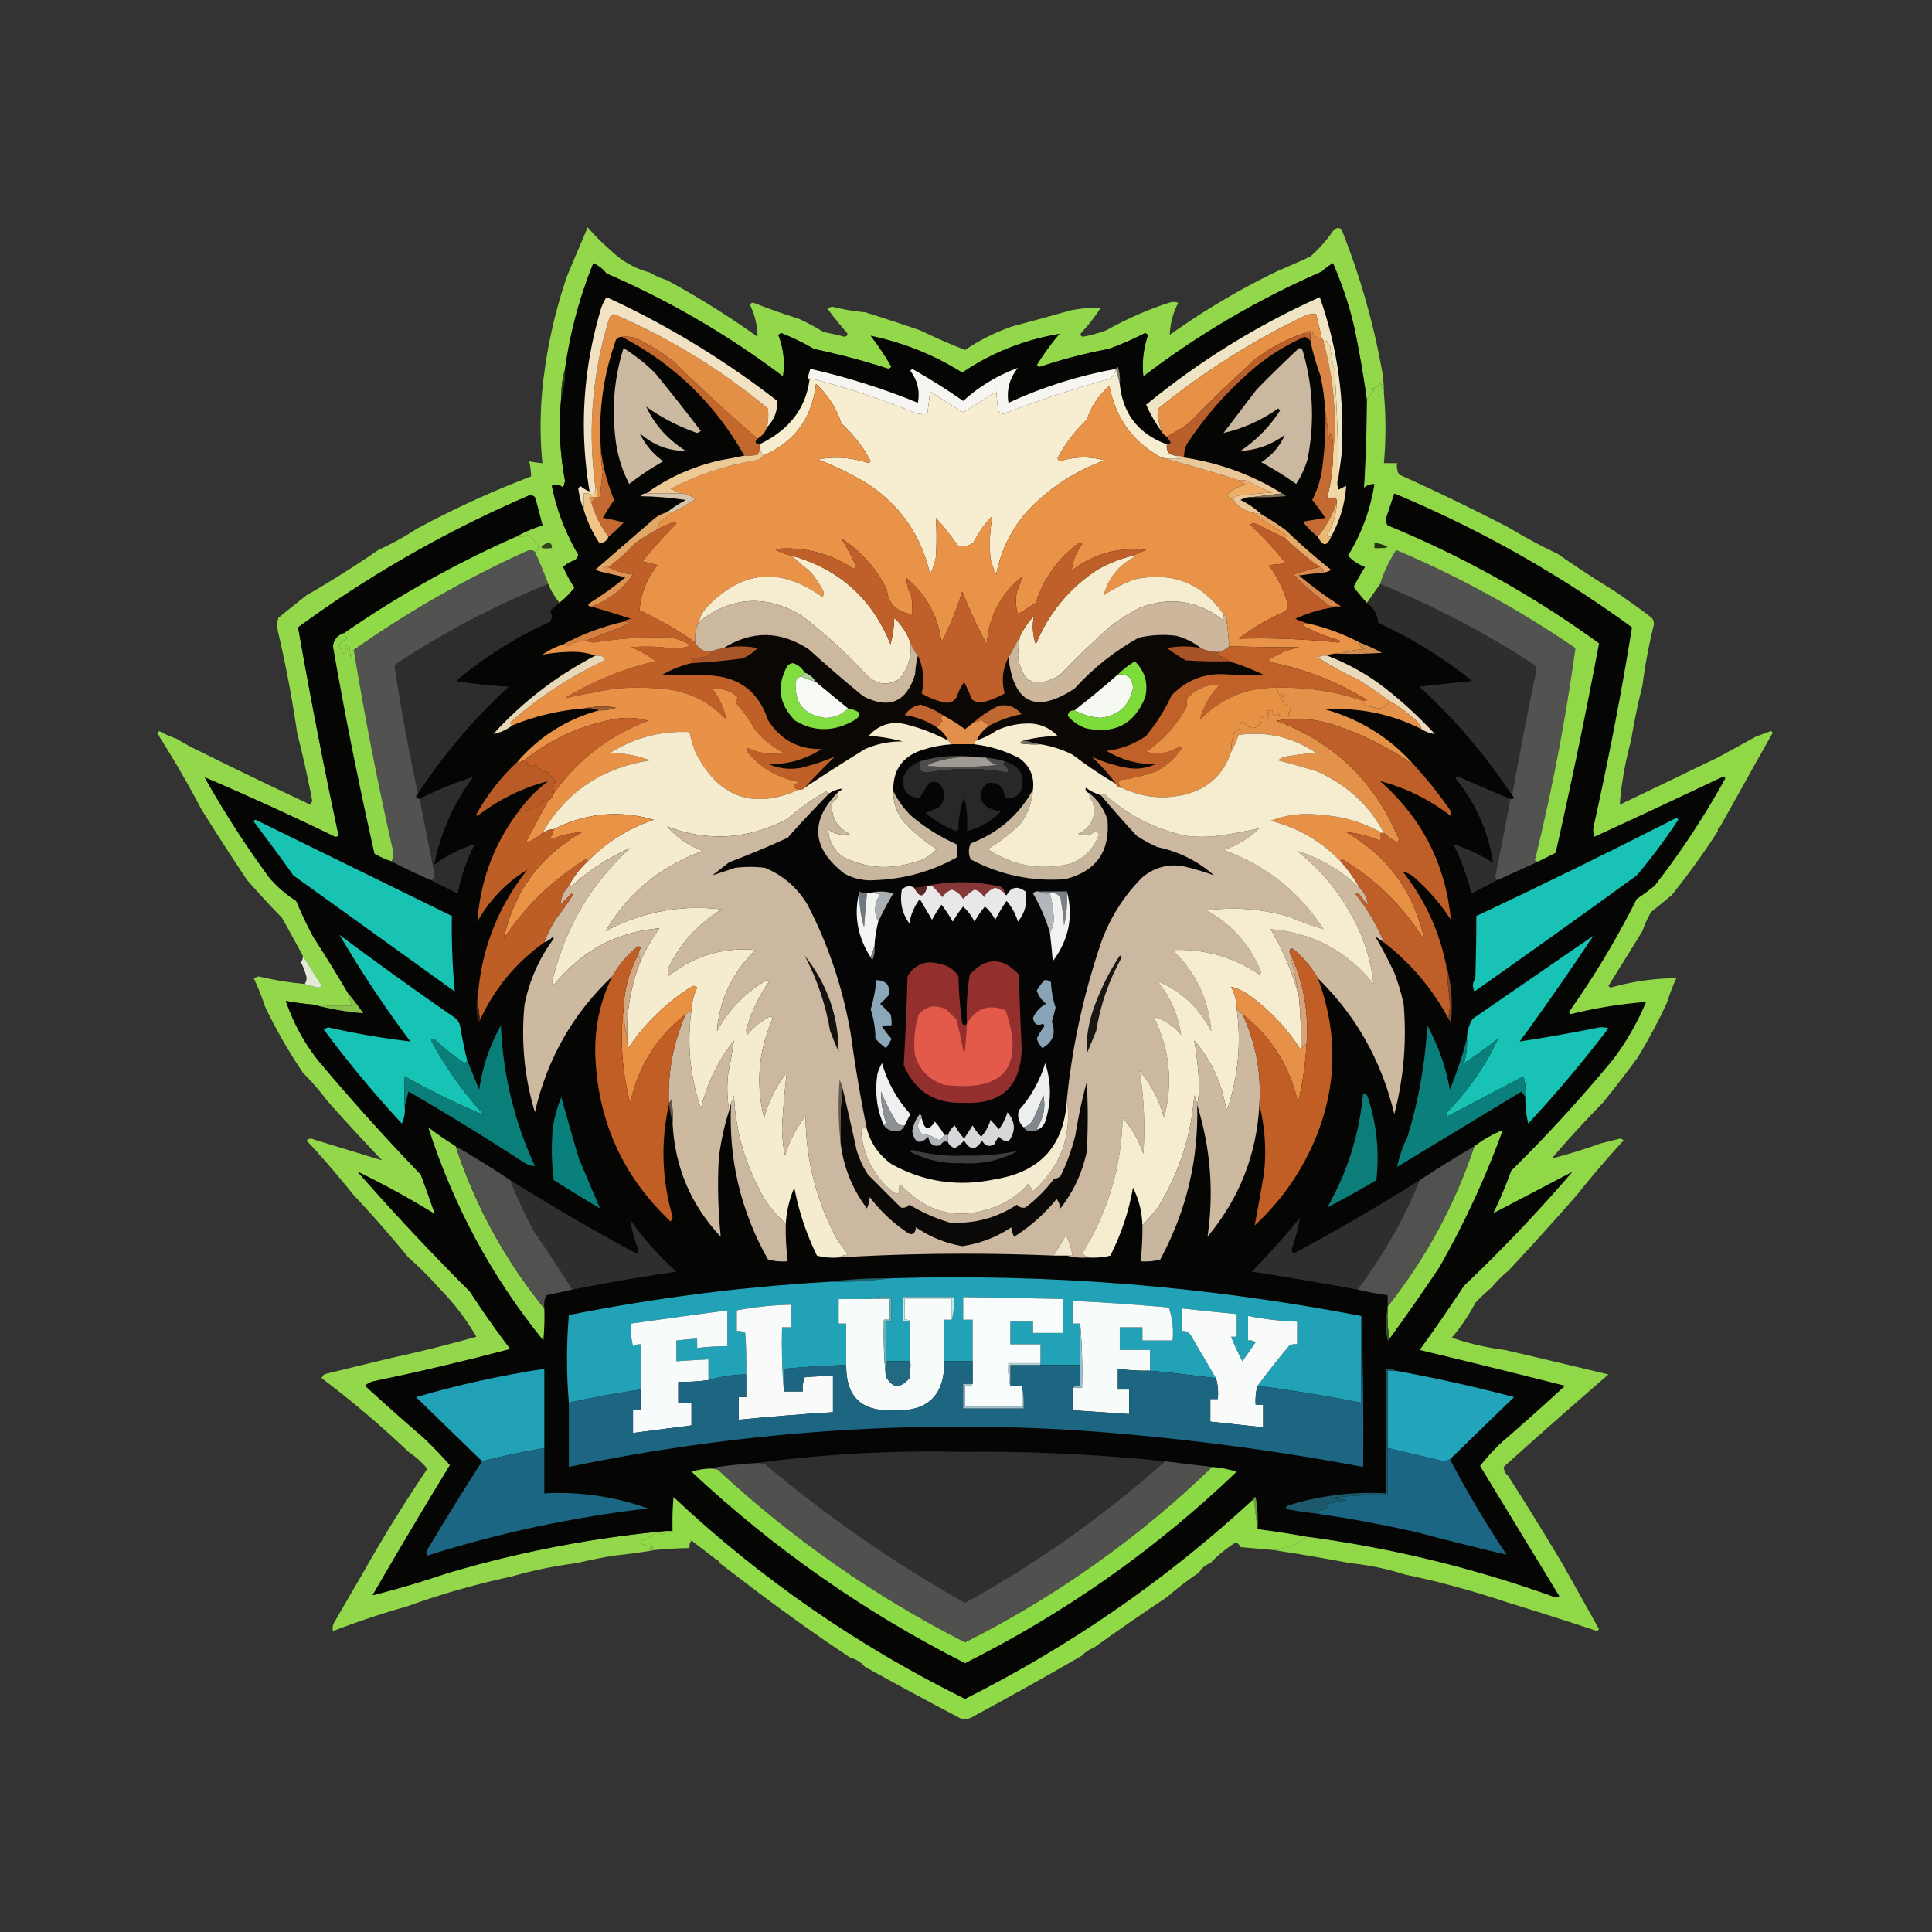 <svg xmlns="http://www.w3.org/2000/svg" width="3840" height="3840"><rect width="100%" height="100%" fill="#333333" stroke="none"/><path d="M1213.125 496.875q33.188 32.625 78.75 45c10.5 6.375 21.75 11.25 33.75 15a1719 1719 0 0 1 180 112.5c0-21.75-5.25-43.125-15-63.75 1.875-3 4.125-4.125 7.5-3.75 29.25 11.625 59.25 22.125 90 31.875 16.875 7.875 33 16.5 48.75 26.25 13.875 2.625 27.75 5.625 41.25 9.375 5.25-.75 7.125-3.375 5.625-7.5-13.875-15.75-27-31.875-39.375-48.75 3-1.125 6.375-2.625 9.375-3.75 21.75 5.625 43.5 9.375 65.625 11.25 36 11.25 72.375 23.25 108.75 35.625a1362 1362 0 0 0 90 39.375c28.875-19.5 60.375-35.25 93.75-46.875 39.375-10.5 78-21 116.25-31.875 19.875-3.75 39.75-5.625 60-5.625a366.4 366.4 0 0 1-39.375 50.625c-2.25 3.75-1.125 6 3.75 7.5 16.125-3 31.5-7.5 46.875-13.125 39.75-22.125 81-40.5 123.75-54.375 6.75-2.25 13.125-2.25 18.75 0-10.5 20.25-16.125 41.25-16.875 63.75 68.25-48.75 139.875-91.125 215.625-127.5 21.375-9 42.375-18.375 63.75-28.125q25.875-23.062 45-50.625c4.875-6.375 10.5-7.875 16.875-3.75 36.375 91.125 63.375 184.875 80.625 281.25 2.625 15 3.75 30 3.75 45q-4.5-10.125-5.625-22.5c-5.625 8.625-12.75 13.125-20.625 13.125 2.625 1.125 4.875 2.625 7.5 3.75-7.5 5.625-12.375 12.375-15 20.625-6.375-47.625-14.625-95.25-24.375-142.5-10.125-45.375-24.75-88.875-43.125-131.25q-12.375 7.313-22.5 16.875-190.687 83.25-354.375 208.125c-3-28.125 0-55.875 9.375-82.5-1.875-1.125-3.75-2.625-5.625-3.75-23.625 12-48 22.875-73.125 31.875-46.5 8.625-92.25 20.625-136.875 35.625-1.875-1.125-3.75-2.625-5.625-3.75a521 521 0 0 1 45-61.875c-69.75 11.625-134.25 37.125-193.125 76.875-56.25-35.25-117-59.625-181.875-73.125 15 19.5 28.875 40.125 41.25 61.875-1.875 1.125-3.75 2.625-5.625 3.75-48.75-15.75-97.875-28.875-148.125-39.375-21-12.375-43.125-22.875-65.625-31.875-1.875 1.125-3.75 2.625-5.625 3.75 10.5 26.625 13.5 54 9.375 82.5-108.375-81.75-225-150-350.625-204.375-7.125-9-15.75-15.75-26.25-20.625-27.375 67.5-46.125 137.625-56.25 210-5.25 18-7.875 36.75-7.5 56.25-5.625 55.875-3 111.375 7.5 166.875-1.125 4.5-2.625 8.625-3.75 13.125-7.125-6.375-14.625-7.5-22.5-3.75 9.75 48.75 27.375 94.125 52.5 136.875-1.125 4.875-3.375 8.625-7.5 11.25-8.625 2.625-16.125 7.125-22.5 13.125 6.375 14.25 13.875 28.125 22.5 41.25-9 11.25-18.75 21.375-30 30-9.375-11.25-16.875-23.625-22.5-37.5-7.875-21.375-16.875-42.75-26.25-63.75 6.75-3 8.625-7.875 5.625-15-6-6.375-12.375-12.375-18.75-18.75-7.5 3.375-15.75 4.875-24.375 3.75 16.5-9.375 33.75-16.875 52.5-22.5-4.5-18.75-9.375-37.5-15-56.25-4.5-4.125-9.75-4.875-15-1.875-162.375 70.125-314.25 157.125-455.625 260.625 24.375 138.375 51 276.375 80.625 414.375q-5.625 3.938-11.25 0c-84.375-40.875-169.5-79.875-255-116.25 39 69.75 82.125 136.5 129.375 200.625 15.375 17.625 33 32.625 52.5 45 10.125 24.375 21.375 48 33.75 71.25 24 37.125 47.25 74.625 69.375 112.5 1.5 8.25 4.125 16.5 7.5 24.375-25.125 1.125-49.875.375-75-1.875-18.75-1.5-37.5-4.125-56.25-7.5 15 43.875 36.75 84 65.625 120a4420 4420 0 0 0 202.5 225q15.188 41.063 28.125 78.75a1665 1665 0 0 0-153.75-84.375c71.625 81.75 145.875 160.875 223.125 238.125 25.5 39 52.125 77.25 80.625 114.375-89.25 23.625-179.25 45-270 63.75-7.125 1.5-13.5 4.5-18.75 9.375 38.25 34.875 76.875 69.375 116.25 103.125 18.375 17.625 35.625 35.625 52.5 54.375-52.125 85.5-103.5 171.75-153.75 258.75 48.375-12 97.125-26.625 146.25-43.125 142.125-42.375 287.25-70.5 435-84.375.375 3.375-.75 5.625-3.75 7.5-6-3.75-12.375-4.5-18.75-1.875-6.75 6.75-15 11.25-24.375 13.125-2.625 3-1.875 5.625 1.875 7.5q10.688 3.938 22.5 5.625c-13.875 3.75-12.75 5.625 3.75 5.625-27 4.5-54.375 8.25-82.5 11.25-25.5 4.125-50.625 9.375-75 15-43.5 5.625-86.25 14.25-127.5 26.25-71.625 15.375-141.75 35.25-210 60-49.5 13.875-98.25 30.375-146.25 48.75q-2.812-11.25 5.625-22.5c18-31.5 36.375-62.625 54.375-93.75 39.75-70.5 82.125-139.125 127.5-206.25-10.875-13.125-23.625-24.375-37.5-33.75-54.75-52.125-112.125-100.875-172.5-146.25 1.5-5.25 5.25-8.625 11.25-9.375 43.875-10.875 87.375-21.375 131.25-31.875 55.125-12 110.25-25.875 165-41.25-21-36-45.75-68.25-75-97.5a647 647 0 0 0-60-60C777 2457 741 2415.75 703.125 2375.625c-30-37.5-61.125-73.875-93.75-108.75 4.125-4.125 9-4.875 15-1.875 45.375 13.875 90.375 27.75 135 41.25-37.125-39-73.5-78.375-108.75-118.125-15-19.875-31.125-38.625-48.75-56.25-28.125-42-53.25-85.5-75-131.25a517 517 0 0 0-22.5-56.25c3-1.125 6.375-2.625 9.375-3.75 30.375 7.125 61.125 12.375 91.875 15 8.625 3 18 5.625 28.125 7.5 1.875-1.125 3.75-2.625 5.625-3.75-12.75-20.25-25.125-40.125-37.5-60-13.875-25.125-27.375-50.25-41.25-75-23.625-24-46.5-49.125-69.375-75-31.5-47.25-62.25-94.5-91.875-142.5-25.5-48.75-53.25-96.375-82.5-142.5 0-2.625-1.125-3.75-3.75-3.75-.375-3.375.75-5.625 3.75-7.5 10.875 6 22.125 11.25 33.75 15 15.75 9.75 31.875 18.375 48.75 26.25 71.625 35.625 144 70.5 217.5 105 1.125-2.625 2.625-4.875 3.75-7.5-8.625-45.75-18.75-90.75-30-135-9.75-67.125-22.125-133.5-37.5-198.75-2.625-10.125-2.625-20.25 0-30a2954 2954 0 0 1 56.25-45c48.75-28.125 96.375-58.125 142.5-90 26.25-12 51.375-25.5 75-41.25 73.875-40.125 150.375-75 228.75-105-.375-10.125-1.5-20.25-3.75-30 8.625 1.875 17.25 3 26.25 3.75-6-60-4.5-120 3.75-180q12.938-97.312 45-191.25c13.5-32.625 27.375-64.875 41.25-97.5a425 425 0 0 0 45 45m0 0" style="stroke:none;fill-rule:nonzero;fill:#93d84b;fill-opacity:1"/><path d="M2716.875 796.875a3299 3299 0 0 1-5.625 172.5c6-5.25 12.75-7.5 20.625-7.5-7.875 51-25.5 98.625-52.5 142.5q14.063 15.188 33.75 22.5a670 670 0 0 0-22.5 39.375c8.25 11.25 16.875 21.75 26.25 31.875q21.375 15.188 22.5 39.375c67.5 31.125 130.125 70.125 187.5 116.25-34.875 3.375-70.125 7.125-105 11.25 70.5 64.875 132 136.875 183.75 215.625 5.625 5.25 4.5 7.875-3.75 7.5-34.875-14.25-69.75-29.25-105-45l-3.75 3.75c40.5 49.875 65.625 106.125 75 168.75-25.875-16.125-52.125-28.5-78.75-37.5 15.375 31.5 27 64.125 35.625 97.5 16.875-9 33.75-18 50.625-26.25 27.75-12.75 55.125-25.125 82.5-37.5l33.75-16.875c31.125-138 60-276.75 86.25-416.25-130.125-94.5-270-172.5-420-234.375-4.125-6-4.875-12-1.875-18.75 4.875-15.375 10.125-30.375 15-45 168.75 70.5 326.25 159.375 472.5 266.25-21 130.5-46.125 260.25-75 390-2.625 8.625-2.625 17.625 0 26.25 85.875-39.375 171.375-79.5 256.875-120l3.75 3.75q-61.875 112.5-140.625 213.75c-11.625 9.375-23.25 18-35.625 26.25q-59.062 118.125-135 225l3.75 3.75c49.5-12.375 99.375-20.25 150-24.375-17.25 40.875-39 79.125-65.625 114.375-63.75 77.25-131.25 151.125-202.5 221.25-10.5 28.875-22.125 57-35.625 84.375 52.5-27.375 105-55.125 157.5-82.5-67.875 79.125-139.875 154.875-215.625 226.875-28.5 43.125-57.75 85.5-88.125 127.5 96.75 23.25 192.75 46.875 288.75 71.25-40.5 37.5-81.75 74.25-123.75 110.625-16.5 15-31.5 31.5-45 48.75l157.5 258.75c-4.875 2.625-10.125 2.625-15 0-158.25-56.625-321-96-487.5-118.125-33-6-65.25-10.875-97.5-15 1.125-21.375 0-42.75-3.75-63.75-2.25.375-3.375 1.875-3.75 3.75-172.125 159.375-363.375 291.75-573.75 397.5-213.375-105.375-406.5-238.875-579.375-401.25-1.875 22.5-2.625 45-1.875 67.5h-15c-147.75 13.875-292.875 42-435 84.375-49.125 16.5-97.875 31.125-146.25 43.125 50.25-87 101.625-173.25 153.75-258.75-16.875-18.75-34.125-36.75-52.5-54.375-39.375-33.75-78-68.25-116.25-103.125 5.25-4.875 11.625-7.875 18.75-9.375 90.75-18.75 180.75-40.125 270-63.75-28.5-37.125-55.125-75.375-80.625-114.375-77.25-77.25-151.5-156.375-223.125-238.125a1665 1665 0 0 1 153.75 84.375q-12.937-37.687-28.125-78.75a4420 4420 0 0 1-202.5-225c-28.875-36-50.625-76.125-65.625-120 18.75 3.375 37.5 6 56.25 7.5 31.5 8.625 64.125 14.25 97.5 16.875-9.75-13.875-19.5-27-30-39.375C669.75 1936.5 646.5 1899 622.5 1861.875c-12.375-23.25-23.625-46.875-33.75-71.25-19.5-12.375-37.125-27.375-52.5-45C489 1681.5 445.875 1614.75 406.875 1545c85.5 36.375 170.625 75.375 255 116.25q5.625 3.938 11.25 0c-29.625-138-56.25-276-80.625-414.375 141.375-103.5 293.25-190.5 455.625-260.625 5.25-3 10.5-2.25 15 1.875 5.625 18.75 10.5 37.5 15 56.25-18.75 5.625-36 13.125-52.5 22.5-120.375 53.25-234 117-341.25 191.25-13.125 4.125-20.625 12.75-22.5 26.25 24 138.375 51.75 275.625 82.5 412.5 10.875 6 22.125 11.25 33.75 15 25.5 13.5 51.75 25.875 78.75 37.5 17.25 8.625 34.875 17.25 52.5 26.25 6.75-34.125 18-66.75 33.75-97.5-28.125 8.625-55.125 22.5-80.625 41.25 12.75-63.75 38.25-121.875 76.875-174.375-36 11.25-70.875 25.5-105 43.125-8.625-1.125-9.75-4.875-3.75-11.25 51-77.625 111-148.5 180-211.875-35.25-1.875-70.125-5.625-105-11.25 56.625-48 119.25-87.375 187.5-118.125 4.125-6.75 4.125-13.5 0-20.625 5.625-6.375 12-12 18.75-16.875 11.25-8.625 21-18.75 30-30-8.625-13.125-16.125-27-22.5-41.25 6.375-6 13.875-10.5 22.5-13.125 4.125-2.625 6.375-6.375 7.5-11.25-25.125-42.75-42.75-88.125-52.5-136.875 7.875-3.75 15.375-2.625 22.5 3.75 1.125-4.5 2.625-8.625 3.75-13.125-10.5-55.5-13.125-111-7.5-166.875 5.25-18 7.875-36.75 7.5-56.25 10.125-72.375 28.875-142.5 56.25-210 10.5 4.875 19.125 11.625 26.25 20.625 125.625 54.375 242.25 122.625 350.625 204.375 4.125-28.5 1.125-55.875-9.375-82.5 1.875-1.125 3.75-2.625 5.625-3.75 22.5 9 44.625 19.5 65.625 31.875 50.25 10.5 99.375 23.625 148.125 39.375 1.875-1.125 3.75-2.625 5.625-3.75-12.375-21.75-26.25-42.375-41.25-61.875 64.875 13.5 125.625 37.875 181.875 73.125 58.875-39.75 123.375-65.25 193.125-76.875a521 521 0 0 0-45 61.875c1.875 1.125 3.75 2.625 5.625 3.75 44.625-15 90.375-27 136.875-35.625 25.125-9 49.5-19.875 73.125-31.875 1.875 1.125 3.75 2.625 5.625 3.75-9.375 26.625-12.375 54.375-9.375 82.5Q2436.188 623.25 2626.875 540q10.125-9.562 22.5-16.875c18.375 42.375 33 85.875 43.125 131.25 9.75 47.25 18 94.875 24.375 142.5m0 0" style="stroke:none;fill-rule:nonzero;fill:#050504;fill-opacity:1"/><path d="M1524.375 849.375c-3.375 9.75-9.75 17.25-18.75 22.5-56.625-48.375-111.75-99-165-151.875-24.375-19.125-50.625-35.25-78.75-48.75-8.625-1.875-17.25-2.625-26.25-1.875-7.125.375-11.625 4.125-13.125 11.25q-36 104.063-28.125 213.75c0 14.625 1.125 28.875 3.75 43.125a1160 1160 0 0 0-5.625 50.625q-11.25 2.25-16.875 11.25c-3.375-2.625-4.5-6.375-3.75-11.25h15c1.125-8.25 0-15.75-3.75-22.5-15-113.25-5.625-224.625 28.125-333.75 1.875-3.75 5.25-6.375 9.375-7.5 111 48 213 110.625 305.625 187.5 1.5 12.375.75 25.125-1.875 37.5m0 0" style="stroke:none;fill-rule:nonzero;fill:#e48f46;fill-opacity:1"/><path d="M2660.625 946.875c-1.125-68.625-3.75-138-7.5-208.125-4.5-16.5-7.5-33.375-9.375-50.625-3.375-3-6-6.75-7.5-11.25-1.5 2.25-3.375 3.375-5.625 3.75.75-3.75-.75-6.375-3.75-7.5-3-16.5-6.75-32.625-11.25-48.75-6.375-.75-12.75 0-18.75 1.875-106.125 50.25-204 112.125-294.375 185.625-.75 4.5-1.125 8.625-1.875 13.125 1.875 10.875 4.5 21.375 7.5 31.875-11.625-16.125-21.75-33.375-30-52.5 105-86.25 219.75-157.5 345-213.75 36 102 50.25 207 43.125 315-1.875 13.875-3.75 27.375-5.625 41.25m0 0" style="stroke:none;fill-rule:nonzero;fill:#efe5c5;fill-opacity:1"/><path d="M1239.375 691.875c22.125 13.875 42.75 30 61.875 48.75 31.5 38.25 61.875 76.875 91.875 116.25-2.625 1.125-4.875 2.625-7.5 3.75-36.375-12.75-70.125-30-101.25-52.5 16.5 36 42.75 65.25 78.75 88.125-35.25 0-65.625-12-91.875-35.625 10.5 22.125 25.875 40.875 46.875 56.25a587 587 0 0 0-67.5 45c-15.75-30.375-25.125-63-28.125-97.5-6.375-58.875-.75-116.25 16.875-172.5m0 0" style="stroke:none;fill-rule:nonzero;fill:#ccb9a2;fill-opacity:1"/><path d="M1524.375 849.375c2.625-12.375 3.375-25.125 1.875-37.5-92.625-76.875-194.625-139.5-305.625-187.5-4.125 1.125-7.5 3.75-9.375 7.5-33.75 109.125-43.125 220.5-28.125 333.75 1.125 6.75 0 13.125-3.75 18.75-6-3-12-4.125-18.75-3.75v33.75c-5.25-13.5-9-27.75-11.25-43.125 1.125-1.875 2.625-3.75 3.75-5.625 5.625 4.875 12 8.625 18.75 11.25-20.25-119.625-13.5-238.5 20.625-356.25a93.7 93.7 0 0 1 13.125-30C1327.125 646.5 1440 715.5 1545 796.875c.375 20.25-6.375 37.875-20.625 52.5m0 0" style="stroke:none;fill-rule:nonzero;fill:#f0e2c2;fill-opacity:1"/><path d="M2218.125 733.125c.375-1.875 1.5-3.375 3.75-3.75 3.75 10.875 4.875 22.125 3.75 33.75-2.625-10.125-4.875-19.875-7.5-30m0 0" style="stroke:none;fill-rule:nonzero;fill:#7b7a74;fill-opacity:1"/><path d="M2626.875 673.125c-8.625-.75-15-4.875-18.75-13.125-6-3-10.875-2.25-15 1.875-36.75 12-70.5 30.375-101.25 54.375-43.5 39.75-86.25 81-127.5 123.75q-21.937 15.75-45 28.125-7.312-3.937-11.25-11.25c-3-10.5-5.625-21-7.5-31.875.75-4.5 1.125-8.625 1.875-13.125 90.375-73.5 188.25-135.375 294.375-185.625 6-1.875 12.375-2.625 18.75-1.875 4.5 16.125 8.25 32.25 11.25 48.75m0 0" style="stroke:none;fill-rule:nonzero;fill:#e79146;fill-opacity:1"/><path d="M2218.125 733.125c-1.125 9.375-6.375 16.125-15 20.625-71.25 19.5-141 42.75-210 69.375-4.125-1.125-7.5-3.75-9.375-7.5-1.125-12.375-2.625-25.125-3.75-37.5-21.375 14.625-43.5 28.5-65.625 41.25-22.125-13.125-43.875-27-65.625-41.25l-5.625 45c-7.5.75-15 0-22.5-1.875-68.25-28.125-138.375-51-210-69.375-5.25 4.125-5.25-1.875 0-18.75q109.688 24.75 213.75 67.5c4.5-23.25-.75-44.625-15-63.75l3.75-3.75C1848 753 1881.75 774 1914.375 796.875c32.25-29.25 68.625-51 108.75-65.625-16.5 20.625-22.875 43.5-18.75 69.375q102.375-47.25 213.75-67.5m0 0" style="stroke:none;fill-rule:nonzero;fill:#f6f5f2;fill-opacity:1"/><path d="M1610.625 733.125c-5.25 16.875-5.25 22.875 0 18.75 71.625 18.375 141.75 41.25 210 69.375 7.5 1.875 15 2.625 22.5 1.875l5.625-45c21.75 14.25 43.5 28.125 65.625 41.25 22.125-12.75 44.25-26.625 65.625-41.25 1.125 12.375 2.625 25.125 3.75 37.5 1.875 3.75 5.25 6.375 9.375 7.5 69-26.625 138.75-49.875 210-69.375 8.625-4.5 13.875-11.25 15-20.625 2.625 10.125 4.875 19.875 7.5 30 6 59.625 37.5 99.75 93.75 120-1.875 14.25 4.5 21.75 18.75 22.5 1.5 2.625 4.125 4.5 7.5 5.625-12.375 1.5-25.125.75-37.5-1.875C2251.5 878.25 2217.375 831 2205 766.875q-32.062 28.125-45 67.5c-23.625 22.5-43.125 48-58.125 76.875 1.125 1.875 2.625 3.75 3.75 5.625 29.625-9.375 59.625-10.125 90-1.875-60 21.75-112.125 55.875-155.625 103.125-30.75 35.625-51 76.875-60 123.75-4.5-9.75-8.25-19.875-11.25-30-2.625-29.25-1.5-58.125 3.75-86.25-15.375 15.375-27.75 33-37.5 52.5-9.375 7.5-19.875 9.375-31.875 5.625-13.125-19.125-27.375-37.5-43.125-54.375a552 552 0 0 1 0 78.75q-3.375 17.438-11.25 33.75c-18.375-80.625-62.625-142.5-133.125-185.625-28.875-16.875-58.875-31.125-90-43.125 34.5-6.375 68.25-3.75 101.25 7.5l3.75-3.75c-15-28.5-34.125-53.25-58.125-75q-15.187-46.125-50.625-78.75c-7.875 67.875-42.75 115.5-105 142.5-2.625-4.875-4.875-10.125-7.5-15v-7.5c66-31.5 99.75-81.75 101.25-150m0 0" style="stroke:none;fill-rule:nonzero;fill:#f7edd1;fill-opacity:1"/><path d="M1123.125 733.125c.375 19.5-2.25 38.25-7.5 56.25-.375-19.5 2.25-38.25 7.5-56.25m0 0" style="stroke:none;fill-rule:nonzero;fill:#2f3e21;fill-opacity:1"/><path d="M2308.125 909.375a4165 4165 0 0 1 153.75 45c4.875 2.625 9.75 6 15 9.375-13.5 2.25-25.5 7.875-35.625 16.875-1.875 7.5 1.125 11.25 9.375 11.25 8.625 14.25 21 22.875 37.5 26.25 20.25 15 41.25 28.875 63.75 41.25 3.375 3 4.5 6.75 3.75 11.25l-56.25-28.125c-4.875-2.625-10.125-2.625-15 0 25.875 24 49.5 49.5 71.25 76.875-11.25 1.875-22.5 3-33.75 3.75 17.25 23.625 29.625 49.125 37.5 76.875-.375 5.25-1.5 10.5-3.75 15a431 431 0 0 0-93.75 54.375c65.625-1.875 131.25.75 196.875 7.5 6.75-1.5 6-3.375-1.875-5.625q-35.437-10.687-67.5-28.125c3-3.375 6.75-4.5 11.25-3.75 35.625 8.25 69.375 20.625 101.25 37.5.375 7.125 4.125 11.625 11.25 13.125-17.25 1.125-33.375 4.125-48.75 9.375-9.75-1.125-18.375 0-26.25 3.75-6.75-1.125-13.125 0-18.75 3.75 24.75 16.125 51 30.75 78.75 43.125 21.75 13.875 43.125 28.125 63.75 43.125-4.125 8.625-11.25 13.5-20.625 15l-28.125-5.625c-3-2.625-4.125-5.625-3.75-9.375 2.625.375 5.25 0 7.5-1.875-59.25-36.375-123-61.5-191.25-75-4.875-2.625-4.875-4.875 0-7.5q26.438-15.75 56.25-22.5c-46.5.375-92.625-.375-138.75-1.875q-2.25-28.125-5.625-56.25c-1.125-3.375-3-6-5.625-7.5-43.125-61.875-102-84.75-176.25-69.375-22.125 8.25-42.75 18.75-61.875 31.875 9-34.125 29.625-59.625 61.875-76.875-.75-1.5-2.25-2.25-3.75-1.875a240 240 0 0 1 26.25-11.25c-55.125-6.375-104.25 7.5-148.125 41.25 1.875-19.125 9-36.75 20.625-52.5-1.875-3.75-4.5-4.5-7.5-1.875q-60.75 45.563-84.375 118.125c-11.625 7.875-23.25 15.375-35.625 22.5-4.5-15-4.875-30-1.875-45 4.125-10.5 7.875-20.625 11.25-30-43.5 34.5-67.125 79.5-71.25 135-18.375-34.125-34.5-69-48.75-105-10.875 34.875-24.375 68.625-41.25 101.25-6.75-51.75-29.625-94.5-69.375-127.5 0 11.25 3.375 22.5 9.375 33.75 1.875 12.375 2.625 24.75 1.875 37.5-29.625-3-46.5-19.125-50.625-48.75q-30.937-63-90-101.25c9.375 15 18 31.125 26.25 48.75 2.625 4.125 2.25 7.875-1.875 11.25q-72-47.25-157.5-39.375c10.875 6 22.125 10.5 33.75 13.125q16.875 15.188 39.375 33.75 12.375 15.75 22.5 33.75c2.625 4.875 2.625 10.125 0 15-84.375-61.125-162-53.625-232.5 22.5-6.375 7.875-10.875 16.5-13.125 26.25-6.375 12.375-9 26.25-7.5 41.25-34.5-24.375-71.625-45.75-110.625-63.75 2.25-33.375 14.25-63.375 35.625-90-10.125-2.625-19.875-4.875-30-7.5 21.375-26.25 43.875-51.375 67.5-75l-3.75-3.75c-11.625 4.5-22.875 9.375-33.75 15 .75-5.25 2.625-10.5 5.625-15 9-5.625 16.875-12 24.375-18.75 15.75-7.5 30.75-16.125 45-26.25-8.25-7.125-18.375-10.875-30-11.25-5.625-3.375-12-6.375-18.75-9.375Q1413 930.188 1501.875 915c6.75-.75 12-3.75 15-9.375 62.25-27 97.125-74.625 105-142.5q35.438 32.625 50.625 78.75c24 21.75 43.125 46.5 58.125 75l-3.75 3.75c-33-11.25-66.75-13.875-101.25-7.5 31.125 12 61.125 26.25 90 43.125 70.5 43.125 114.75 105 133.125 185.625q7.875-16.312 11.25-33.75a552 552 0 0 0 0-78.75c15.75 16.875 30 35.25 43.125 54.375 12 3.75 22.5 1.875 31.875-5.625 9.75-19.5 22.125-37.125 37.5-52.5-5.25 28.125-6.375 57-3.75 86.25 3 10.125 6.75 20.25 11.25 30 9-46.875 29.25-88.125 60-123.75 43.5-47.25 95.625-81.375 155.625-103.125-30.375-8.25-60.375-7.5-90 1.875-1.125-1.875-2.625-3.75-3.75-5.625 15-28.875 34.5-54.375 58.125-76.875q12.938-39.375 45-67.5c12.375 64.125 46.5 111.375 103.125 142.5m0 0" style="stroke:none;fill-rule:nonzero;fill:#e89347;fill-opacity:1"/><path d="M2593.125 661.875c4.125-4.125 9-4.875 15-1.875 3.75 8.25 10.125 12.375 18.75 13.125 3 1.125 4.5 3.75 3.75 7.5 20.625 74.25 27 149.25 18.75 225 .75-13.875 0-27.375-1.875-41.25l-3.75-3.75c-1.125 3.75-2.625 7.5-3.75 11.25-.75-18.375-2.625-35.625-5.625-52.5-1.5-24-4.5-47.625-9.375-71.25-8.625-23.25-15.75-46.875-20.625-71.25v-15zm0 0" style="stroke:none;fill-rule:nonzero;fill:#da8545;fill-opacity:1"/><path d="M1235.625 669.375c9-.75 17.625 0 26.25 1.875 28.125 13.5 54.375 29.625 78.75 48.75 53.25 52.875 108.375 103.5 165 151.875-6 6.375-4.875 10.125 3.75 11.25v7.5c.75 4.875-.75 9.375-3.75 13.125-8.625 1.875-17.25 2.625-26.25 1.875-58.125-103.125-139.5-181.875-243.75-236.25m0 0" style="stroke:none;fill-rule:nonzero;fill:#c3682d;fill-opacity:1"/><path d="M2593.125 661.875h11.25v15c-3-3.375-6.75-6-11.25-7.5-39.75 17.625-76.125 40.5-108.75 69.375-48.75 42.75-90.75 90.75-125.625 144.375-3.75 8.25-5.625 17.25-5.625 26.25-4.5-2.625-9.375-4.125-15-3.75-14.25-.75-20.625-8.25-18.75-22.5 3.375.375 5.625-.75 7.5-3.75-2.625-3.75-5.25-7.5-7.5-11.25q23.063-12.375 45-28.125c41.25-42.75 84-84 127.5-123.75 30.75-24 64.5-42.375 101.25-54.375m0 0" style="stroke:none;fill-rule:nonzero;fill:#b85f2b;fill-opacity:1"/><path d="M2581.875 691.875c3.75 0 6.375 1.875 7.5 5.625 20.625 71.25 24 142.875 9.375 215.625-5.25 17.625-12.75 33.75-22.5 48.75-22.125-15.75-45.375-30-69.375-43.125 21.75-13.875 37.125-32.25 46.875-54.375-26.25 19.5-55.875 30.375-88.125 31.875 31.875-21.375 58.125-48.375 78.75-80.625l-3.75-3.75c-34.125 24-70.5 40.125-108.75 48.75 21.75-28.875 43.875-57.375 65.625-86.25 27.75-28.5 55.875-55.875 84.375-82.5m0 0" style="stroke:none;fill-rule:nonzero;fill:#cbb8a0;fill-opacity:1"/><path d="M2660.625 946.875c-3.375 9-3.375 17.625 0 26.25 4.875-2.625 10.125-4.875 15-7.5-2.25 35.625-12.375 69.375-30 101.25-3.375.375-5.625-.75-7.5-3.75 11.625-19.5 18-40.875 18.75-63.75.75-4.5-.375-8.25-3.75-11.25-5.25 4.125-10.125 4.125-15 0 7.125-27 10.875-54.375 11.25-82.5 8.25-75.75 1.875-150.75-18.75-225 2.25-.375 4.125-1.5 5.625-3.75 1.5 4.5 4.125 8.25 7.5 11.25 1.875 17.25 4.875 34.125 9.375 50.625 3.75 70.125 6.375 139.5 7.5 208.125m0 0" style="stroke:none;fill-rule:nonzero;fill:#efd8a5;fill-opacity:1"/><path d="M1509.375 890.625c2.625 4.875 4.875 10.125 7.5 15-3 5.625-8.25 8.625-15 9.375q-88.875 15.188-168.75 56.25c6.75 3 13.125 6 18.75 9.375h-67.5c43.875-31.5 92.625-53.25 146.25-65.625 16.875-3 33-6 48.75-9.375 9 .75 17.625 0 26.25-1.875 3-3.75 4.5-8.25 3.75-13.125m0 0" style="stroke:none;fill-rule:nonzero;fill:#edc996;fill-opacity:1"/><path d="M2461.875 954.375c6.375-.75 12.75 0 18.75 1.875 15.75 9.375 31.875 16.875 48.75 22.5q-30.937 2.25-61.875 5.625c-7.5.375-13.125 2.625-16.875 7.5-8.25 0-11.25-3.75-9.375-11.25 10.125-9 22.125-14.625 35.625-16.875-5.25-3.375-10.125-6.75-15-9.375m0 0" style="stroke:none;fill-rule:nonzero;fill:#eeae67;fill-opacity:1"/><path d="M1284.375 980.625h67.5c11.625.375 21.75 4.125 30 11.25-14.25 10.125-29.25 18.75-45 26.25h-11.25c11.625-9 24-17.25 37.5-24.375-29.625-4.5-59.625-7.125-90-7.5q3.938-5.625 11.25-5.625m0 0" style="stroke:none;fill-rule:nonzero;fill:#d6c5ac;fill-opacity:1"/><path d="M2338.125 905.625c5.625-.375 10.5 1.125 15 3.75 70.125 10.5 135 34.125 195 71.25-19.875 2.625-40.125 4.875-60 7.5q-12.375-.562-22.5 5.625c15.375 7.5 28.875 16.875 41.25 28.125-6.375-.375-12.75-1.875-18.75-3.75-16.5-3.375-28.875-12-37.5-26.25 3.75-4.875 9.375-7.125 16.875-7.5q30.938-3.375 61.875-5.625c-16.875-5.625-33-13.125-48.75-22.5-6-1.875-12.375-2.625-18.75-1.875a4165 4165 0 0 0-153.75-45c12.375 2.625 25.125 3.375 37.5 1.875-3.375-1.125-6-3-7.5-5.625m0 0" style="stroke:none;fill-rule:nonzero;fill:#eac798;fill-opacity:1"/><path d="M2548.125 980.625c3 1.125 5.625 3 7.5 5.625-22.5 1.875-45 2.625-67.5 1.875 19.875-2.625 40.125-4.875 60-7.5m0 0" style="stroke:none;fill-rule:nonzero;fill:#7c6e5c;fill-opacity:1"/><path d="M2634.375 819.375c3 16.875 4.875 34.125 5.625 52.5 1.125-3.75 2.625-7.5 3.75-11.25l3.75 3.75c1.875 13.875 2.625 27.375 1.875 41.25-.375 28.125-4.125 55.5-11.25 82.5 4.875 4.125 9.75 4.125 15 0 3.375 3 4.5 6.75 3.75 11.25-8.625 24.375-21 46.875-37.5 67.5-11.25-8.625-21-18.75-30-30 15-2.625 30-4.875 45-7.5-8.25-12-16.875-24-26.25-35.625 11.25-21.75 18-45 20.625-69.375a701 701 0 0 0 5.625-105m0 0" style="stroke:none;fill-rule:nonzero;fill:#c36b33;fill-opacity:1"/><path d="M1194.375 894.375c4.125 33.75 13.125 67.125 26.25 99.375-7.875 11.625-15.375 23.25-22.5 35.625 14.25 2.25 28.125 5.25 41.25 9.375-9.375 10.125-19.5 19.5-30 28.125q-23.062-30.375-33.75-67.5 5.625-9 16.875-11.25a1160 1160 0 0 1 5.625-50.625c-2.625-14.25-3.75-28.5-3.75-43.125m0 0" style="stroke:none;fill-rule:nonzero;fill:#c36931;fill-opacity:1"/><path d="M1183.125 965.625c3.75 6.75 4.875 14.25 3.75 22.5h-15c-.75 4.875.375 8.625 3.75 11.25q10.688 37.125 33.75 67.5c-4.125 9.375-10.5 13.125-18.75 11.25-13.125-19.875-23.25-41.25-30-63.75v-33.75c6.75-.375 12.75.75 18.75 3.75 3.75-5.625 4.875-12 3.75-18.75m0 0" style="stroke:none;fill-rule:nonzero;fill:#efc489;fill-opacity:1"/><path d="M2656.875 999.375c-.75 22.875-7.125 44.25-18.75 63.75 1.875 3 4.125 4.125 7.5 3.75-7.875 19.5-16.5 19.5-26.25 0 16.5-20.625 28.875-43.125 37.5-67.5m0 0" style="stroke:none;fill-rule:nonzero;fill:#ebb974;fill-opacity:1"/><path d="M2488.125 1018.125c6 1.875 12.375 3.375 18.75 3.75 16.5 9.75 33 20.25 48.75 31.875q43.313 41.625 90 78.75c-4.5 3-9.75 4.875-15 5.625.375-5.625-2.25-9.375-7.5-11.25a537 537 0 0 1-67.5-56.25c.75-4.5-.375-8.25-3.75-11.25-22.5-12.375-43.5-26.25-63.75-41.25m0 0" style="stroke:none;fill-rule:nonzero;fill:#e4a868;fill-opacity:1"/><path d="M1089.375 1078.125c5.625 1.125 8.25 4.875 7.5 11.25-24.75 2.25-27.375-1.5-7.5-11.25m0 0" style="stroke:none;fill-rule:nonzero;fill:#304719;fill-opacity:1"/><path d="M1325.625 1018.125h11.25c-7.5 6.75-15.375 13.125-24.375 18.75-3 4.5-4.875 9.75-5.625 15q-23.062 12.375-45 28.125c-15.75 17.625-33.375 33.375-52.5 46.875-10.125-.375-12.75 3.375-7.5 11.25-6.375-1.5-12.375-3.375-18.75-5.625 37.5-32.625 75-64.875 112.5-97.5 8.625-8.25 18.75-13.875 30-16.875m0 0" style="stroke:none;fill-rule:nonzero;fill:#e1a766;fill-opacity:1"/><path d="M1063.125 1096.875c-4.5-3.375-9.75-4.125-15-1.875-121.875 55.125-237 120.75-345 196.875-3 4.125-4.875 9-5.625 15-1.125-8.625-2.625-17.625-3.75-26.25-3.375 1.875-6.75 4.5-9.375 7.5 2.625 1.125 4.875 2.625 7.5 3.75-2.625 3-6 5.625-9.375 7.5-2.625-6-5.625-11.625-9.375-16.875 5.625-6 12-10.875 18.75-15-4.875-1.5-7.125-4.875-7.5-9.375 107.25-74.25 220.875-138 341.25-191.25 8.625 1.125 16.875-.375 24.375-3.75 6.375 6.375 12.75 12.375 18.75 18.75 3 7.125 1.125 12-5.625 15m0 0" style="stroke:none;fill-rule:nonzero;fill:#8fda46;fill-opacity:1"/><path d="M2623.125 1126.875c5.25 1.875 7.875 5.625 7.5 11.25-16.125 1.5-32.625 3.375-48.75 5.625 25.125 21.375 51.375 40.5 78.75 58.125-5.25 4.125-11.625 4.875-18.75 1.875-25.5-18.75-49.125-39.375-71.25-61.875 17.625-6 35.25-10.875 52.5-15m0 0" style="stroke:none;fill-rule:nonzero;fill:#d68a4d;fill-opacity:1"/><path d="M2555.625 1070.625q31.5 30.938 67.5 56.25c-17.25 4.125-34.875 9-52.5 15 22.125 22.5 45.75 43.125 71.25 61.875 7.125 3 13.5 2.25 18.75-1.875 1.875.375 3.375 1.5 3.75 3.75-31.5 2.625-61.5 10.875-90 24.375 8.625 3.75 17.625 7.125 26.25 9.375-4.5-.75-8.25.375-11.25 3.75q32.063 17.438 67.5 28.125c7.875 2.25 8.625 4.125 1.875 5.625-65.625-6.75-131.25-9.375-196.875-7.5 28.5-21.75 60-40.125 93.75-54.375 2.25-4.5 3.375-9.75 3.75-15-7.875-27.75-20.25-53.25-37.5-76.875 11.25-.75 22.5-1.875 33.75-3.75-21.75-27.375-45.375-52.875-71.25-76.875 4.875-2.625 10.125-2.625 15 0zm0 0" style="stroke:none;fill-rule:nonzero;fill:#bc5d29;fill-opacity:1"/><path d="M2251.875 1104.375c1.5-.375 3 .375 3.75 1.875-32.25 17.25-52.875 42.75-61.875 76.875 19.125-13.125 39.75-23.625 61.875-31.875 74.25-15.375 133.125 7.5 176.25 69.375.375 4.125 0 7.875-1.875 11.25-49.875-38.625-104.25-46.5-163.125-24.375-21.375 10.5-41.25 23.25-60 37.5-34.875 31.125-68.625 63.75-101.25 97.5-48 27.375-75.375 14.25-82.5-39.375.75-12.75 2.25-25.125 3.75-37.5 7.125-15 16.5-28.875 28.125-41.25-3.75 18.75-2.625 37.5 3.75 56.25 25.5-61.875 66.375-111.375 121.875-148.125 22.5-12.75 46.125-22.125 71.25-28.125m0 0" style="stroke:none;fill-rule:nonzero;fill:#f6eccf;fill-opacity:1"/><path d="M1089.375 1160.625c5.625 13.875 13.125 26.25 22.5 37.5-6.75 4.875-13.125 10.5-18.75 16.875 4.125 7.125 4.125 13.875 0 20.625-68.25 31.125-130.875 70.5-187.5 118.125 34.875 5.625 69.75 9.375 105 11.25-69 63.375-129 134.25-180 211.875-18.375-84.75-34.125-169.5-46.875-255 96-64.125 198-117.75 305.625-161.25m0 0" style="stroke:none;fill-rule:nonzero;fill:#2d2d2d;fill-opacity:1"/><path d="M2743.125 1160.625c108 43.875 210.375 97.875 307.5 161.25 1.125 2.625 2.625 4.875 3.75 7.5-17.625 83.625-33.75 167.625-48.75 251.25-51.75-78.75-113.25-150.75-183.75-215.625 34.875-4.125 70.125-7.875 105-11.25-57.375-46.125-120-85.125-187.5-116.25q-1.125-24.187-22.5-39.375c8.625-12.375 17.625-25.125 26.25-37.5m0 0" style="stroke:none;fill-rule:nonzero;fill:#2e2e2d;fill-opacity:1"/><path d="M1209.375 1126.875c14.625 8.25 31.125 13.5 48.75 15-21.375 30-48.75 51.375-82.5 63.75-8.625-1.125-8.625-4.125 0-9.375 23.625-14.625 46.125-31.125 67.5-48.75-13.875-3-27.75-6.375-41.25-9.375-5.25-7.875-2.625-11.625 7.5-11.25m0 0" style="stroke:none;fill-rule:nonzero;fill:#dd9452;fill-opacity:1"/><path d="M1573.125 1104.375c94.5 26.25 160.125 85.125 196.875 176.25 4.5-17.25 7.125-34.5 7.5-52.5 14.625 13.875 25.125 30 31.875 48.75q5.063 41.625-22.5 73.125c-22.875 13.5-44.25 10.875-63.75-7.5-40.5-44.25-84-84-131.25-120-70.875-41.25-138.375-36.75-202.5 13.125 2.25-9.75 6.75-18.375 13.125-26.25 70.5-76.125 148.125-83.625 232.5-22.5 2.625-4.875 2.625-10.125 0-15q-10.125-18-22.5-33.75-22.5-18.562-39.375-33.75m0 0" style="stroke:none;fill-rule:nonzero;fill:#f6ecd0;fill-opacity:1"/><path d="M1824.375 1303.125c11.25 24 13.5 49.125 7.5 75 15 9 31.5 15.375 48.75 18.75 9 .375 15.75-3.375 20.625-11.25 3.75-10.875 8.625-20.625 15-30 5.625 10.875 10.875 22.125 15 33.75 7.125 6.375 15.375 8.25 24.375 5.625 14.625-3.75 28.125-9.375 41.25-16.875-6.75-25.125-4.125-48.75 7.5-71.25 10.5 91.5 54.375 112.125 131.25 61.875 37.125-40.875 79.5-74.625 127.5-101.25 24.75-5.625 49.875-7.125 75-3.75 18.375 4.875 34.5 13.125 48.75 24.375q-33.75-6.75-67.5 0c12 9 24.375 16.875 37.5 24.375 28.875 1.875 57.375 2.625 86.25 1.875 24.375 7.5 48 16.875 71.25 28.125-24.375.375-48.75-.375-73.125-1.875-44.25-4.125-81.75 9.75-112.5 41.25-13.5 29.25-30.375 55.875-50.625 80.625-23.625 16.5-49.875 26.625-78.75 30 30 18 62.625 27 97.5 26.25-18 8.25-36.75 10.875-56.25 7.5-25.125-4.5-48.75-12-71.25-22.5 18.375 16.5 34.5 34.5 48.75 54.375-30-17.625-58.5-36.75-86.25-58.125-20.25-10.125-41.625-17.25-63.75-20.625-11.25-2.625-22.5-4.875-33.75-7.5 22.125-5.625 44.625-8.625 67.5-9.375-17.25-17.625-38.625-25.875-63.75-24.375-19.5.75-38.25 5.25-56.25 13.125-12.75 9-26.625 15.75-41.25 20.625 6-12.375 15-22.5 26.25-30 20.25-10.5 41.25-18 63.75-22.5q-18-21.375-45-16.875c-18 8.625-34.125 19.125-48.75 31.875-6 4.875-12.375 9.75-18.75 15-13.125-9.75-27-18.375-41.25-26.25-14.25-9.75-30-17.25-46.875-22.5-13.5 2.25-24 9-31.875 20.625 23.25 3.375 44.625 11.625 63.75 24.375 10.125 6.375 17.625 15.375 22.5 26.25-26.25-13.875-53.625-24.375-82.5-31.875-29.625-7.5-54.75 0-75 22.5a343 343 0 0 1 67.5 11.25c-26.25-.375-51 4.5-75 15-40.5 25.125-80.625 50.625-120 76.875 19.125-21 39.375-41.625 60-61.875q-32.062 13.5-67.5 22.5c-22.125 3.75-43.5 1.5-63.75-7.5 38.25.75 73.125-9.375 105-30-46.875.75-82.5-18.75-106.875-58.125-18.375-55.125-56.25-84.375-114.375-88.125-32.625-1.875-65.25-1.875-97.5 0 18.75-11.25 38.625-19.5 60-24.375 33.75-1.875 67.5-4.875 101.25-9.375 11.625-4.875 21.75-11.625 30-20.625q-33.75-6.75-67.5 0c56.25-35.25 112.5-34.5 168.75 1.875 35.625 32.25 71.625 63.375 108.75 93.75 51.375 26.625 85.875 12 103.125-43.125.75-13.125 2.625-25.875 5.625-37.5m0 0" style="stroke:none;fill-rule:nonzero;fill:#0a0705;fill-opacity:1"/><path d="M1239.375 1235.625c4.5-.75 8.25.375 11.25 3.75-28.5 12.375-57 23.625-86.25 33.75-13.125.375-25.125 4.125-35.625 11.25-2.625-3-5.625-4.125-9.375-3.75 37.875-20.25 77.625-35.25 120-45m0 0" style="stroke:none;fill-rule:nonzero;fill:#d48140;fill-opacity:1"/><path d="M1381.875 1276.875c6.375 12.375 16.125 18.75 30 18.75.375 2.25 1.5 4.125 3.75 5.625-12.375 3.75-24.75 6.375-37.5 7.5-3 2.625-4.125 5.625-3.75 9.375-21.375 4.875-41.25 13.125-60 24.375 32.25-1.875 64.875-1.875 97.5 0 58.125 3.75 96 33 114.375 88.125 24.375 39.375 60 58.875 106.875 58.125-31.875 20.625-66.75 30.75-105 30 20.25 9 41.625 11.25 63.75 7.5q35.438-9 67.5-22.5c-20.625 20.25-40.875 40.875-60 61.875-2.625 3.375-6.375 4.5-11.25 3.75-13.875-2.625-13.875-7.875 0-15-41.25-7.875-75.75-27.75-103.125-60-2.625-3-1.875-5.625 1.875-7.5 22.5 10.5 46.5 13.875 71.25 9.375-22.5-11.25-42-27-58.125-46.875-10.5-18.75-23.25-36.375-37.5-52.5 1.125-3.75 2.625-7.5 3.75-11.25q-21.937-19.125-50.625-16.875 21.375 28.125 28.125 61.875-51.75-55.687-129.375-61.875a559 559 0 0 0-93.75 0c-33 6-65.25 12-97.5 18.75q83.813-51.187 180-73.125c-14.625-11.625-30.75-21-48.75-28.125 25.5-1.875 51.375-1.5 76.875 1.875 49.125 0 51-6.75 5.625-20.625-52.125-2.25-103.875 1.125-155.625 9.375-6.375 0-12-1.125-16.875-3.75 29.25-10.125 57.75-21.375 86.25-33.75-3-3.375-6.75-4.5-11.25-3.75 4.125-3 9-4.875 15-5.625-26.625-8.625-52.875-16.875-78.75-24.375 33.75-12.375 61.125-33.75 82.5-63.75-17.625-1.5-34.125-6.75-48.75-15 19.125-13.5 36.75-29.25 52.5-46.875q21.938-15.75 45-28.125c10.875-5.625 22.125-10.5 33.75-15l3.75 3.75c-23.625 23.625-46.125 48.75-67.5 75 10.125 2.625 19.875 4.875 30 7.5-21.375 26.625-33.375 56.625-35.625 90 39 18 76.125 39.375 110.625 63.75m0 0" style="stroke:none;fill-rule:nonzero;fill:#c06029;fill-opacity:1"/><path d="M2251.875 1104.375c-25.125 6-48.75 15.375-71.25 28.125-55.5 36.75-96.375 86.25-121.875 148.125-6.375-18.75-7.5-37.5-3.75-56.25-11.625 12.375-21 26.25-28.125 41.25-7.5 13.875-15 27.375-22.5 41.25-11.625 22.5-14.25 46.125-7.5 71.25-13.125 7.5-26.625 13.125-41.25 16.875-9 2.625-17.25.75-24.375-5.625-4.125-11.625-9.375-22.875-15-33.75-6.375 9.375-11.25 19.125-15 30-4.875 7.875-11.625 11.625-20.625 11.25a151.3 151.3 0 0 1-48.75-18.75c6-25.875 3.75-51-7.5-75-6.375-7.875-11.25-16.875-15-26.25-6.75-18.75-17.25-34.875-31.875-48.75-.375 18-3 35.25-7.5 52.5-36.75-91.125-102.375-150-196.875-176.25-11.625-2.625-22.875-7.125-33.75-13.125q85.5-7.875 157.5 39.375c4.125-3.375 4.5-7.125 1.875-11.25-8.25-17.625-16.875-33.75-26.25-48.75q59.063 38.25 90 101.25c4.125 29.625 21 45.75 50.625 48.75.75-12.75 0-25.125-1.875-37.5-6-11.25-9.375-22.5-9.375-33.75 39.75 33 62.625 75.75 69.375 127.5 16.875-32.625 30.375-66.375 41.25-101.25 14.25 36 30.375 70.875 48.75 105 4.125-55.5 27.75-100.5 71.25-135-3.375 9.375-7.125 19.5-11.25 30-3 15-2.625 30 1.875 45 12.375-7.125 24-14.625 35.625-22.5q23.625-72.562 84.375-118.125c3-2.625 5.625-1.875 7.5 1.875-11.625 15.75-18.75 33.375-20.625 52.5 43.875-33.75 93-47.625 148.125-41.25-9.375 3.375-18 7.125-26.25 11.25m0 0" style="stroke:none;fill-rule:nonzero;fill:#bf5f2a;fill-opacity:1"/><path d="M2386.875 1288.125c11.625 5.625 24.375 8.25 37.5 7.5q-4.5 4.5-11.25 5.625c11.625 1.5 21.75 6 30 13.125-28.875.75-57.375 0-86.25-1.875-13.125-7.5-25.5-15.375-37.5-24.375q33.75-6.75 67.5 0m0 0" style="stroke:none;fill-rule:nonzero;fill:#a75328;fill-opacity:1"/><path d="M2701.875 1276.875c15.375 5.625 30.375 12.75 45 20.625-27.375 1.875-55.125 2.625-82.5 1.875 15.375-5.25 31.5-8.25 48.75-9.375-7.125-1.5-10.875-6-11.25-13.125m0 0" style="stroke:none;fill-rule:nonzero;fill:#cf8d52;fill-opacity:1"/><path d="M1063.125 1096.875c9.375 21 18.375 42.375 26.25 63.75-107.625 43.5-209.625 97.125-305.625 161.25 12.75 85.5 28.5 170.25 46.875 255-6 6.375-4.875 10.125 3.75 11.25 9.75 50.625 19.5 101.25 30 151.875-.75 5.25-3.375 8.25-7.5 9.375-27-11.625-53.25-24-78.75-37.5C782.25 1704 783 1695 780 1685.625c-29.625-130.5-55.125-261.75-76.875-393.75 108-76.125 223.125-141.75 345-196.875 5.25-2.25 10.5-1.5 15 1.875m0 0" style="stroke:none;fill-rule:nonzero;fill:#525251;fill-opacity:1"/><path d="M1374.375 1318.125c-.375-3.75.75-6.75 3.75-9.375 12.75-1.125 25.125-3.75 37.5-7.5-2.25-1.5-3.375-3.375-3.75-5.625 8.25-3.75 17.25-6 26.25-7.5q33.75-6.75 67.5 0c-8.25 9-18.375 15.75-30 20.625-33.75 4.5-67.5 7.5-101.25 9.375m0 0" style="stroke:none;fill-rule:nonzero;fill:#a95528;fill-opacity:1"/><path d="m1599.375 1336.875-7.5 7.5c-3.75 1.875-6.75 4.125-9.375 7.5-5.25 44.25 14.25 69 58.125 75 17.625-.375 32.625-6.75 45-18.75 28.875 5.625 30 15 3.75 28.125-37.125 18.375-73.5 17.25-108.75-3.75q-47.812-47.812-16.875-106.875c3-4.875 7.5-7.5 13.125-7.5 9.75 3.375 17.25 9.75 22.5 18.75m0 0" style="stroke:none;fill-rule:nonzero;fill:#82dd41;fill-opacity:1"/><path d="M2443.125 1284.375c46.125 1.5 92.25 2.25 138.75 1.875q-29.812 6.75-56.25 22.5c-4.875 2.625-4.875 4.875 0 7.5 68.25 13.5 132 38.625 191.25 75-2.25 1.875-4.875 2.25-7.5 1.875-55.5-19.125-112.875-27.75-172.5-26.25-60-.375-110.625 21-151.875 63.75 6.75-26.25 19.875-49.5 39.375-69.375-26.25-1.5-48 7.875-65.625 28.125v15c-19.5 36.375-46.5 66.375-80.625 90q36 9 67.5-11.25l3.75 3.75c-13.5 19.875-31.125 35.625-52.5 46.875-23.25 7.875-46.875 13.5-71.25 16.875-3.375 5.625-2.25 10.5 3.75 15-5.625.375-9.375-2.25-11.25-7.5-14.25-19.875-30.375-37.875-48.75-54.375 22.5 10.5 46.125 18 71.25 22.5 19.5 3.375 38.25.75 56.25-7.5-34.875.75-67.5-8.25-97.5-26.25 28.875-3.375 55.125-13.5 78.75-30 20.25-24.75 37.125-51.375 50.625-80.625 30.75-31.5 68.25-45.375 112.5-41.25 24.375 1.5 48.75 2.25 73.125 1.875-23.25-11.25-46.875-20.625-71.25-28.125-8.25-7.125-18.375-11.625-30-13.125q6.75-1.125 11.25-5.625c6.75-2.625 13.125-6.375 18.75-11.25m0 0" style="stroke:none;fill-rule:nonzero;fill:#c0612a;fill-opacity:1"/><path d="M684.375 1258.125c.375 4.875 2.625 7.875 7.5 9.375-6.75 4.125-13.125 9-18.75 15 3.75 5.25 6.75 10.875 9.375 16.875 3.375-1.875 6.75-4.5 9.375-7.5-2.625-1.125-4.875-2.625-7.5-3.75 2.625-3 6-5.625 9.375-7.5 1.125 8.625 2.625 17.625 3.75 26.25.75-6 2.625-10.875 5.625-15 21.75 132 47.25 263.25 76.875 393.75 3 9.375 2.25 18.375-1.875 26.25-11.625-3.75-22.875-9-33.75-15-30.75-136.875-58.5-274.125-82.5-412.5 1.875-13.5 9.375-22.125 22.5-26.25m0 0" style="stroke:none;fill-rule:nonzero;fill:#90d649;fill-opacity:1"/><path d="M1591.875 1344.375c10.125 4.125 20.25 7.875 30 11.25 21.375 17.625 42.75 35.25 63.75 52.5-12.375 12-27.375 18.375-45 18.75-43.875-6-63.375-30.75-58.125-75 2.625-3.375 5.625-5.625 9.375-7.5m0 0" style="stroke:none;fill-rule:nonzero;fill:#f8faf6;fill-opacity:1"/><path d="M1599.375 1336.875c9.75 3.375 17.25 9.75 22.5 18.75-9.75-3.375-19.875-7.125-30-11.25zm0 0" style="stroke:none;fill-rule:nonzero;fill:#abd297;fill-opacity:1"/><path d="M2221.875 1340.625c20.25-1.875 30 7.5 30 28.125-7.5 34.875-29.625 54.375-65.625 58.125-18-1.5-34.875-6.75-50.625-15 29.25-22.875 58.125-46.5 86.25-71.25m0 0" style="stroke:none;fill-rule:nonzero;fill:#f6f9f2;fill-opacity:1"/><path d="M1809.375 1276.875c3.75 9.375 8.625 18.375 15 26.25-3 11.625-4.875 24.375-5.625 37.5-17.25 55.125-51.75 69.75-103.125 43.125-37.125-30.375-73.125-61.5-108.75-93.75-56.25-36.375-112.5-37.125-168.75-1.875-9 1.5-18 3.75-26.25 7.5-13.875 0-23.625-6.375-30-18.75-1.5-15 1.125-28.875 7.5-41.25 64.125-49.875 131.625-54.375 202.5-13.125 47.25 36 90.75 75.75 131.25 120 19.5 18.375 40.875 21 63.75 7.5q27.563-31.5 22.5-73.125m0 0" style="stroke:none;fill-rule:nonzero;fill:#ccb89f;fill-opacity:1"/><path d="M2431.875 1220.625c2.625 1.5 4.5 4.125 5.625 7.5q3.375 28.125 5.625 56.25c-5.625 4.875-12 8.625-18.75 11.25-13.125.75-25.875-1.875-37.5-7.5-14.25-11.25-30.375-19.5-48.75-24.375-25.125-3.375-50.25-1.875-75 3.75-48 26.625-90.375 60.375-127.5 101.25-76.875 50.25-120.75 29.625-131.25-61.875 7.5-13.875 15-27.375 22.5-41.25-1.5 12.375-3 24.75-3.75 37.5 7.125 53.625 34.5 66.75 82.5 39.375 32.625-33.75 66.375-66.375 101.25-97.5 18.75-14.25 38.625-27 60-37.5 58.875-22.125 113.25-14.25 163.125 24.375 1.875-3.375 2.25-7.125 1.875-11.25m0 0" style="stroke:none;fill-rule:nonzero;fill:#ccb79d;fill-opacity:1"/><path d="M2638.125 1303.125c42 16.125 80.625 37.875 116.25 65.625 34.875 27.375 67.125 57.375 97.5 90-9.375-.75-18-4.125-26.25-9.375-2.625-8.25-7.5-15-15-20.625-15-13.875-31.125-25.5-48.75-35.625-20.625-15-42-29.25-63.75-43.125-27.75-12.375-54-27-78.75-43.125 5.625-3.75 12-4.875 18.75-3.75m0 0" style="stroke:none;fill-rule:nonzero;fill:#eadabb;fill-opacity:1"/><path d="M1588.125 1569.375c-90.375 40.125-158.625 16.125-204.375-71.25-6-13.875-10.5-28.5-13.125-43.125-56.625-2.625-109.125 10.875-157.5 41.25 27 .75 53.25 5.625 78.75 15-96 15-167.25 63.375-213.75 144.375-10.5 9-21.75 15.75-33.75 20.625a3004 3004 0 0 1 45-84.375c5.625-3.375 9.375-8.625 11.25-15 48-67.125 110.25-115.125 187.5-144.375-21-6-42-7.125-63.75-3.75-67.125 12-127.125 39-180 80.625-4.5 1.875-9 4.5-13.125 7.5-1.5-.75-2.25-2.25-1.875-3.75 43.5-49.875 97.125-83.625 161.25-101.25q17.438.563 33.75-5.625c-21.75-3-43.125-2.625-63.75 1.875-49.5 3.75-96.75 15-142.5 33.75-4.875-2.625-4.875-5.625 0-9.375q81.563-71.437 180-118.125c4.5-3 4.5-6 0-9.375-4.875-1.875-9.75-2.625-15-1.875-15.375-5.625-31.5-7.875-48.75-7.5q-28.687.563-56.25 5.625c12.75-9 26.625-15.75 41.25-20.625 3.75-.375 6.75.75 9.375 3.75 10.5-7.125 22.5-10.875 35.625-11.25 4.875 2.625 10.5 3.75 16.875 3.75 51.75-8.25 103.5-11.625 155.625-9.375 45.375 13.875 43.5 20.625-5.625 20.625-25.5-3.375-51.375-3.75-76.875-1.875 18 7.125 34.125 16.5 48.75 28.125q-96.187 21.938-180 73.125c32.25-6.75 64.5-12.75 97.5-18.75a559 559 0 0 1 93.75 0q77.625 6.188 129.375 61.875-6.75-33.75-28.125-61.875 28.688-2.25 50.625 16.875c-1.125 3.75-2.625 7.5-3.75 11.25 14.25 16.125 27 33.75 37.5 52.5 16.125 19.875 35.625 35.625 58.125 46.875-24.75 4.5-48.75 1.125-71.25-9.375-3.75 1.875-4.5 4.5-1.875 7.5 27.375 32.25 61.875 52.125 103.125 60-13.875 7.125-13.875 12.375 0 15m0 0" style="stroke:none;fill-rule:nonzero;fill:#e79246;fill-opacity:1"/><path d="M1183.125 1303.125c5.25-.75 10.125 0 15 1.875 4.5 3.375 4.5 6.375 0 9.375q-98.437 46.688-180 118.125c-4.875 3.75-4.875 6.75 0 9.375-11.25 8.625-23.625 14.25-37.5 16.875 58.5-64.125 126-115.875 202.5-155.625m0 0" style="stroke:none;fill-rule:nonzero;fill:#e8d8ba;fill-opacity:1"/><path d="M3058.125 1711.875c-27.375 12.375-54.75 24.75-82.5 37.5-2.25-1.5-3.75-4.125-3.75-7.5 10.5-51 20.625-102.375 30-153.75 8.25.375 9.375-2.25 3.75-7.5 15-83.625 31.125-167.625 48.75-251.25-1.125-2.625-2.625-4.875-3.75-7.5-97.125-63.375-199.5-117.375-307.5-161.25 7.5-24 18.375-46.5 31.875-67.5 125.625 53.625 244.5 118.5 356.25 195-19.5 142.125-46.5 282.75-80.625 421.875 2.25 1.875 4.875 2.25 7.5 1.875m0 0" style="stroke:none;fill-rule:nonzero;fill:#525250;fill-opacity:1"/><path d="M1160.625 1408.125c20.625-4.5 42-4.875 63.75-1.875q-16.312 6.188-33.75 5.625c-9-3.75-19.125-4.875-30-3.75m0 0" style="stroke:none;fill-rule:nonzero;fill:#9d5c2f;fill-opacity:1"/><path d="M1876.875 1423.125c-7.5.75-9 3.75-3.75 9.375-3.375 5.25-7.125 9.375-11.25 13.125-19.125-12.75-40.5-21-63.75-24.375 7.875-11.625 18.375-18.375 31.875-20.625 16.875 5.25 32.625 12.75 46.875 22.5m0 0" style="stroke:none;fill-rule:nonzero;fill:#c2642f;fill-opacity:1"/><path d="M1966.875 1441.875q-9-4.5-16.875-11.25c-3.75 3-8.25 4.5-13.125 3.75 14.625-12.75 30.75-23.25 48.75-31.875q27-4.5 45 16.875c-22.5 4.5-43.5 12-63.75 22.5m0 0" style="stroke:none;fill-rule:nonzero;fill:#bf6730;fill-opacity:1"/><path d="M2135.625 1411.875c15.75 8.25 32.625 13.5 50.625 15 36-3.75 58.125-23.25 65.625-58.125 0-20.625-9.75-30-30-28.125 10.125-10.125 21.375-18.75 33.75-26.25 19.875 19.5 27 43.5 20.625 71.25q-32.062 80.438-118.125 61.875c-14.25-4.875-25.875-13.125-35.625-24.375 0-7.5 4.5-11.25 13.125-11.25m0 0" style="stroke:none;fill-rule:nonzero;fill:#7edc3a;fill-opacity:1"/><path d="M2536.875 1366.875c2.25 4.875 4.125 9.75 5.625 15 3.375-4.5 6.375-3.75 9.375 1.875-2.625 1.125-4.875 2.625-7.5 3.75 4.5 3.375 7.5 7.875 9.375 13.125 4.125.75 8.625 2.25 13.125 3.75-4.125 3.375-4.125 6.75 0 9.375-6.75 1.125-7.875 3.75-3.75 7.5q-11.25 3.938-22.5 0 6.75-3.937 0-5.625c-7.125 10.125-10.875 9-11.25-3.75-4.125-.375-7.875 0-11.25 1.875 4.875 4.875 4.875 10.125 0 15-4.5 1.875-7.875 0-9.375-5.625-6.375 3-7.125 6.75-1.875 11.25-10.5 16.875-22.5 16.875-35.625 0-6.75 3.75-8.625 7.875-5.625 13.125-5.25 1.875-9.75 4.875-13.125 9.375-3.75 12.375-5.625 24.75-5.625 37.5q-21.937 66.375-90 84.375c-44.25 10.875-87 6.375-127.5-13.125-6-4.5-7.125-9.375-3.75-15 24.375-3.375 48-9 71.25-16.875 21.375-11.25 39-27 52.5-46.875l-3.75-3.75q-31.5 20.25-67.5 11.25c34.125-23.625 61.125-53.625 80.625-90v-15c17.625-20.25 39.375-29.625 65.625-28.125-19.5 19.875-32.625 43.125-39.375 69.375 41.25-42.75 91.875-64.125 151.875-63.75m0 0" style="stroke:none;fill-rule:nonzero;fill:#e79145;fill-opacity:1"/><path d="M1876.875 1423.125c14.25 7.875 28.125 16.5 41.25 26.25 6.375-5.25 12.75-10.125 18.75-15 4.875.75 9.375-.75 13.125-3.75q7.875 6.75 16.875 11.25c-11.25 7.5-20.25 17.625-26.25 30-3 1.125-4.5 3.75-3.75 7.5h-45l-7.5-7.5c-4.875-10.875-12.375-19.875-22.5-26.25 4.125-3.75 7.875-7.875 11.25-13.125-5.25-5.625-3.75-8.625 3.75-9.375m0 0" style="stroke:none;fill-rule:nonzero;fill:#e18f4b;fill-opacity:1"/><path d="M1100.625 1576.875c.75-4.875-.75-9.375-3.75-13.125 2.625-3.75 4.875-7.5 7.5-11.25-6.375-4.5-11.25-10.125-15-16.875-9.75-1.5-17.25-6.75-22.5-15q-16.875 6.75-22.5-11.25c52.875-41.625 112.875-68.625 180-80.625 21.75-3.375 42.75-2.25 63.75 3.75-77.25 29.25-139.5 77.25-187.5 144.375m0 0" style="stroke:none;fill-rule:nonzero;fill:#c46129;fill-opacity:1"/><path d="M1891.875 1479.375h45q47.813 5.625 90 28.125c20.625 15.75 29.25 36.375 26.25 61.875q-41.625 75.938-123.75 106.875c-4.875 10.5-4.875 21 0 31.875 58.875 31.125 121.5 44.25 187.5 39.375q92.25-23.062 84.375-118.125c-6.75-21-18.75-38.625-35.625-52.5-6.75-2.625-9.375-6.375-7.5-11.25 9.375 6.75 19.125 11.625 30 15C2211 1608 2235 1635 2259.375 1661.25c13.125 8.625 27 16.125 41.25 22.5q64.125 13.5 112.5 56.25a483.5 483.5 0 0 0-63.75-18.75q-43.875-6.187-78.75 22.5c-36 36-62.625 77.625-80.625 125.625-35.25 102.375-58.5 207.375-69.375 315-4.875 91.5-52.125 144.75-142.5 159.375-72.75 15.75-141.75 5.625-206.25-30-24.375-17.625-40.875-40.5-48.75-69.375-12.75-61.875-23.25-124.5-31.875-187.5-15.375-90.75-43.875-177-86.25-258.75q-30.375-50.625-84.375-73.125a229.6 229.6 0 0 0-60 0c-15.375 5.25-30.375 10.125-45 15 11.25-8.625 22.5-17.625 33.75-26.25 39.375-15 78.375-31.125 116.25-48.75 27-30.375 54.75-59.625 82.5-88.125 8.25-5.25 16.875-8.625 26.25-9.375-1.875 2.625-4.5 4.5-7.5 5.625q-86.625 87.188 11.25 163.125c19.125 10.5 39.75 15 61.875 13.125 57.375-2.25 111.375-17.25 161.25-45 2.625-8.625 2.625-17.625 0-26.25-33.375-15-64.125-34.125-91.875-58.125-13.875-14.25-25.125-30-33.75-46.875-1.5-44.25 19.875-72.375 63.75-84.375 17.25-5.25 34.875-8.25 52.5-9.375m0 0" style="stroke:none;fill-rule:nonzero;fill:#060505;fill-opacity:1"/><path d="M2536.875 1366.875c59.625-1.5 117 7.125 172.5 26.25-.375 3.75.75 6.75 3.75 9.375l28.125 5.625c9.375-1.5 16.5-6.375 20.625-15 17.625 10.125 33.75 21.75 48.75 35.625 7.5 5.625 12.375 12.375 15 20.625q-90-45.562-191.25-39.375c69.75 19.875 128.625 56.625 176.25 110.625-49.5-34.875-103.125-61.5-161.25-80.625-37.5-12-75-14.25-112.5-7.5 115.5 43.125 196.875 121.875 243.75 236.25-1.125 1.875-2.625 3.75-3.75 5.625-9.75-5.25-18.375-11.625-26.25-18.75-28.5-54.375-72.375-94.875-131.25-121.875q-39.375-12.375-78.75-22.5c4.125-3.75 9.375-6.375 15-7.5 19.875-3.375 39.75-6 60-7.5-46.875-31.5-97.875-43.125-153.75-35.625-4.125 12-9 23.25-15 33.75 0-12.75 1.875-25.125 5.625-37.5 3.375-4.5 7.875-7.5 13.125-9.375-3-5.25-1.125-9.375 5.625-13.125 13.125 16.875 25.125 16.875 35.625 0-5.25-4.5-4.5-8.25 1.875-11.25 1.5 5.625 4.875 7.5 9.375 5.625 4.875-4.875 4.875-10.125 0-15 3.375-1.875 7.125-2.25 11.25-1.875.375 12.75 4.125 13.875 11.25 3.75q6.75 1.688 0 5.625 11.25 3.938 22.5 0c-4.125-3.75-3-6.375 3.75-7.5-4.125-2.625-4.125-6 0-9.375-4.5-1.5-9-3-13.125-3.75-1.875-5.25-4.875-9.75-9.375-13.125 2.625-1.125 4.875-2.625 7.5-3.75-3-5.625-6-6.375-9.375-1.875-1.5-5.25-3.375-10.125-5.625-15m0 0" style="stroke:none;fill-rule:nonzero;fill:#e49249;fill-opacity:1"/><path d="M1948.125 1505.625c-35.25-3.375-69 .75-101.25 13.125l-3.75 3.75c46.125 3 92.625 2.625 138.75-1.875-9.375-3-16.875-7.875-22.5-15 12.75 1.5 25.125 3.75 37.5 7.5-.375 2.25-1.5 4.125-3.75 5.625q10.688 5.063 11.25 16.875c-53.625-9.75-107.625-9.75-161.25 0-4.875-.375-9-1.5-13.125-3.75-1.875-6-2.625-12.375-1.875-18.75 39.75-11.25 79.875-13.5 120-7.5m0 0" style="stroke:none;fill-rule:nonzero;fill:#4d4c4b;fill-opacity:1"/><path d="M1948.125 1505.625h11.25c5.625 7.125 13.125 12 22.5 15-46.125 4.5-92.625 4.875-138.75 1.875l3.75-3.75c32.25-12.375 66-16.5 101.25-13.125m0 0" style="stroke:none;fill-rule:nonzero;fill:#a09c95;fill-opacity:1"/><path d="M1828.125 1513.125c-.75 6.375 0 12.75 1.875 18.75 4.125 2.25 8.25 3.375 13.125 3.75 53.625-9.75 107.625-9.75 161.25 0q-.562-11.812-11.25-16.875c2.25-1.5 3.375-3.375 3.75-5.625 31.5 9.375 42 29.625 31.875 60-7.875 11.25-18.75 15.75-31.875 13.125-.75-22.125-12-32.25-33.75-30-19.5 16.5-19.5 32.625 0 48.75 8.25 3.75 16.875 6.375 26.25 7.5q-28.125 29.813-67.5 39.375 2.813-34.875-5.625-67.5c-7.5 20.25-11.25 41.625-11.25 63.75-1.5 1.875-3.375 3-5.625 3.75-21.75-9-41.625-21-60-35.625 8.25-4.125 17.25-7.875 26.25-11.25 15-16.125 15-32.625 0-48.75-6.375-2.625-12.375-2.625-18.75 0-7.125 9.75-13.125 19.5-18.75 30-25.875-2.25-36.375-16.5-31.875-43.125 6.375-14.625 17.25-24.75 31.875-30m0 0" style="stroke:none;fill-rule:nonzero;fill:#292828;fill-opacity:1"/><path d="M1044.375 1509.375q5.625 18 22.5 11.25c5.25 8.25 12.75 13.5 22.5 15 3.75 6.75 8.625 12.375 15 16.875-2.625 3.75-4.875 7.5-7.5 11.25 3 3.75 4.5 8.25 3.75 13.125-1.875 6.375-5.625 11.625-11.25 15-9.75.375-17.25 4.875-22.5 13.125-12.375 3.375-25.125 6.75-37.5 9.375 16.875-23.625 36.75-44.25 60-61.875-51.375 13.5-98.25 36.75-140.625 69.375-.75-1.125-1.125-2.625-1.875-3.75 22.125-39.375 49.5-74.25 82.5-105-.375 1.5.375 3 1.875 3.75 4.125-3 8.625-5.625 13.125-7.5m0 0" style="stroke:none;fill-rule:nonzero;fill:#b85b27;fill-opacity:1"/><path d="M856.875 1749.375c4.125-1.125 6.75-4.125 7.5-9.375-10.5-50.625-20.25-101.25-30-151.875 34.125-17.625 69-31.875 105-43.125-38.625 52.5-64.125 110.625-76.875 174.375 25.5-18.75 52.5-32.625 80.625-41.25-15.75 30.75-27 63.375-33.75 97.5-17.625-9-35.25-17.625-52.5-26.25m0 0" style="stroke:none;fill-rule:nonzero;fill:#2d2d2d;fill-opacity:1"/><path d="M3001.875 1588.125c-9.375 51.375-19.5 102.75-30 153.75 0 3.375 1.5 6 3.75 7.5-16.875 8.25-33.75 17.25-50.625 26.25-8.625-33.375-20.25-66-35.625-97.5 26.625 9 52.875 21.375 78.75 37.5-9.375-62.625-34.5-118.875-75-168.75l3.75-3.75c35.25 15.75 70.125 30.75 105 45m0 0" style="stroke:none;fill-rule:nonzero;fill:#2f2e2e;fill-opacity:1"/><path d="m1884.375 1471.875 7.5 7.5c-17.625 1.125-35.25 4.125-52.5 9.375-43.875 12-65.25 40.125-63.75 84.375-.375 22.5 6.75 42.375 20.625 60 19.5 21.375 41.625 39.375 65.625 54.375-11.625 13.5-26.625 22.125-45 26.25-49.125 15.75-96.75 12-142.5-11.25-18-14.25-27.375-32.25-28.125-54.375 12.75 10.125 27.375 13.125 43.125 9.375-25.875-12.375-37.875-33-35.625-61.875 8.625-5.25 12.75-12.75 13.125-22.5 3-1.125 5.625-3 7.5-5.625-9.375.75-18 4.125-26.25 9.375-2.25-.375-4.125-1.5-5.625-3.75-27.75 15-53.25 33.375-76.875 54.375-78.375 40.875-158.25 46.125-240 15 19.875 22.125 43.5 38.625 71.25 48.75-84.375 30.75-148.5 83.625-193.125 159.375 72-38.25 148.875-52.875 230.625-43.125-44.625 27.375-79.125 64.125-103.125 110.625-3.75 7.125-4.875 14.625-3.75 22.5 51-40.5 109.125-58.125 174.375-52.5-45.75 44.25-71.625 97.875-76.875 161.25 22.875-41.625 54.75-75 95.625-99.375 3-2.625 5.625-1.875 7.5 1.875q-30.937 43.875-45 95.625c.75 3 1.125 6.375 1.875 9.375 12.375-14.625 26.625-26.625 43.125-35.625 3.75-2.25 6-1.125 7.5 3.75q-42.187 95.625-16.875 196.875 13.5-49.5 45-90c-4.125 36.75-7.5 73.5-9.375 110.625a330 330 0 0 0 5.625 54.375c9-28.875 22.5-55.125 41.25-78.75.375 87.75 21.75 170.25 63.75 247.5 6.75 9.375 13.875 18.75 20.625 28.125-7.125.75-13.125 2.625-18.75 5.625-14.625 1.125-29.25 0-43.125-3.75q-31.5-64.687-45-135c-9.75 22.875-15.375 46.5-16.875 71.25-22.875-19.875-41.25-43.5-54.375-71.25-29.625-57.75-45.75-118.875-48.75-183.75-1.5 5.25-3.375 10.125-5.625 15-1.125 4.875-2.625 10.125-3.75 15-4.5-24.375-4.875-49.5-1.875-75 4.5-21.375 8.25-42.75 11.25-63.75-31.5 40.125-53.25 85.125-65.625 135-21.75-63.375-28.125-128.25-18.75-195q1.125-23.625 11.25-45c-3.375-4.125-7.125-4.5-11.25-1.875-50.625 31.875-92.25 72.375-125.625 121.875-1.875-6-2.625-12.375-1.875-18.75-2.25-53.25 6.75-104.25 26.25-153.75 10.125-22.875 22.5-45 37.5-65.625-84 7.5-152.625 43.875-206.25 108.75-2.625 2.625-4.875 2.625-7.5 0 24.75-106.875 76.5-196.125 155.625-268.125-44.625 19.875-84.375 46.125-120 78.75-1.5-.75-2.25-2.25-1.875-3.75 9.75-18.375 22.125-34.5 37.5-48.75 37.125-37.875 80.625-65.25 131.25-82.5-69.375-19.875-135.375-13.5-198.75 18.75-8.25.375-15.75 3-22.5 7.5 46.5-81 117.75-129.375 213.75-144.375-25.5-9.375-51.75-14.25-78.75-15 48.375-30.375 100.875-43.875 157.5-41.25 2.625 14.625 7.125 29.25 13.125 43.125 45.75 87.375 114 111.375 204.375 71.25 4.875.75 8.625-.375 11.25-3.75 39.375-26.25 79.5-51.75 120-76.875 24-10.5 48.75-15.375 75-15a343 343 0 0 0-67.5-11.25c20.25-22.5 45.375-30 75-22.5 28.875 7.5 56.25 18 82.5 31.875m0 0" style="stroke:none;fill-rule:nonzero;fill:#f5ecd0;fill-opacity:1"/><path d="M1168.125 1711.875c-1.5-3.75-4.125-4.5-7.5-1.875-64.125 40.5-117.375 92.25-159.375 155.625 20.25-93.75 72.375-164.25 155.625-211.875-19.5 1.5-39 6-58.125 13.125-1.875-.75-3.75-1.125-5.625-1.875 4.125-4.875 6.375-10.5 7.5-16.875 63.375-32.25 129.375-38.625 198.75-18.75-50.625 17.25-94.125 44.625-131.25 82.5m0 0" style="stroke:none;fill-rule:nonzero;fill:#e89345;fill-opacity:1"/><path d="M1666.875 1573.125c-.375 9.75-4.5 17.25-13.125 22.5-2.25 28.875 9.75 49.5 35.625 61.875-15.75 3.75-30.375.75-43.125-9.375.75 22.125 10.125 40.125 28.125 54.375 45.75 23.25 93.375 27 142.5 11.25 18.375-4.125 33.375-12.75 45-26.25-24-15-46.125-33-65.625-54.375-13.875-17.625-21-37.5-20.625-60 8.625 16.875 19.875 32.625 33.75 46.875 27.75 24 58.5 43.125 91.875 58.125 2.625 8.625 2.625 17.625 0 26.25-49.875 27.75-103.875 42.75-161.25 45-22.125 1.875-42.75-2.625-61.875-13.125q-97.875-75.937-11.25-163.125m0 0" style="stroke:none;fill-rule:nonzero;fill:#c8b69f;fill-opacity:1"/><path d="M2053.125 1569.375c-1.875 24.75-9.75 47.25-24.375 67.5-19.875 19.875-41.625 36.75-65.625 50.625 49.125 33 102.75 43.125 161.25 30 30-10.125 50.25-30 60-60-4.125-5.625-9-5.625-15 0-8.625 2.625-17.625 2.625-26.25 0 27.375-13.875 36.75-36 28.125-65.625-4.5-4.125-6.375-9-5.625-15 16.875 13.875 28.875 31.5 35.625 52.5q7.875 95.063-84.375 118.125c-66 4.875-128.625-8.25-187.5-39.375-4.875-10.875-4.875-21.375 0-31.875q82.125-30.937 123.75-106.875m0 0" style="stroke:none;fill-rule:nonzero;fill:#c8b59e;fill-opacity:1"/><path d="M2746.875 1655.625q-6.75 4.5 0 11.25c-1.875 1.125-3.75 2.625-5.625 3.75-21.375-9-43.125-14.625-65.625-16.875 84 48.75 135.75 120.75 155.625 215.625-41.25-67.125-95.625-120.75-163.125-161.25-2.25.375-3.375 1.875-3.75 3.75-38.25-40.125-84.375-66.75-138.75-80.625q48.938-18.562 101.25-11.25c43.125 2.625 83.25 14.625 120 35.625m0 0" style="stroke:none;fill-rule:nonzero;fill:#e79147;fill-opacity:1"/><path d="M504.375 1633.125c.375-1.875 1.5-3.375 3.75-3.75 130.125 63.75 259.875 127.5 390 191.25a1433 1433 0 0 0 5.625 150L583.125 1740a3933 3933 0 0 0-78.75-106.875m0 0" style="stroke:none;fill-rule:nonzero;fill:#18c3b4;fill-opacity:1"/><path d="M3331.875 1625.625c1.875.375 3.375 1.5 3.75 3.75-25.125 38.625-52.875 75.375-82.5 110.625-106.875 77.625-214.5 154.5-322.5 230.625-4.5-9-4.125-17.625 1.875-26.25 1.125-41.625 1.875-82.875 1.875-123.75 133.875-63 266.25-128.25 397.5-195m0 0" style="stroke:none;fill-rule:nonzero;fill:#18c2b5;fill-opacity:1"/><path d="M1648.125 1576.875c-27.75 28.5-55.5 57.75-82.5 88.125-37.875 17.625-76.875 33.75-116.25 48.75-11.25 8.625-22.5 17.625-33.75 26.25 14.625-4.875 29.625-9.75 45-15a229.6 229.6 0 0 1 60 0q54 22.5 84.375 73.125c42.375 81.75 70.875 168 86.25 258.75 8.625 63 19.125 125.625 31.875 187.5-7.875-4.5-11.625-1.5-11.25 9.375 5.625 47.625 27 86.25 63.75 116.25 3.375 1.875 7.125 2.25 11.25 1.875-.75-6.375 0-12.75 1.875-18.75 52.125 57.375 114 73.125 185.625 46.875 27.375-9.75 50.25-25.5 69.375-46.875 3.375 4.875 6.75 9.75 9.375 15 55.125-49.5 77.625-110.625 67.5-183.75 10.875-107.625 34.125-212.625 69.375-315 18-48 44.625-89.625 80.625-125.625q34.875-28.687 78.75-22.5a483.5 483.5 0 0 1 63.75 18.75q-48.375-42.75-112.5-56.25c-14.25-6.375-28.125-13.875-41.25-22.5C2235 1635 2211 1608 2188.125 1580.625c2.25-.375 4.125-1.5 5.625-3.75q69.75 64.125 163.125 84.375c21.375 2.625 42.375 2.625 63.75 0 28.125-3.75 55.5-9 82.5-15-20.25 19.875-44.25 34.125-71.25 43.125 84 30.375 150.375 82.875 198.75 157.5-21.75-6.375-44.25-14.625-67.5-24.375-54-16.125-109.125-20.25-165-13.125 51 28.5 87.375 69.75 108.75 123.75l-3.75 3.75c-52.125-34.875-109.875-51.375-172.5-48.75 45.75 44.25 71.625 97.875 76.875 161.25-24-46.5-59.625-79.875-106.875-99.375 25.125 31.5 40.875 67.125 46.875 106.875-14.625-18.375-33-30-54.375-35.625 31.875 64.125 38.625 130.875 20.625 200.625-9.375-34.875-25.5-66.375-48.75-93.75 9 54.375 11.25 109.5 7.5 165-9-26.625-22.875-50.625-41.25-71.25-2.25 97.5-29.25 187.5-80.625 270 4.125 2.625 7.875 4.875 11.25 7.5-14.625 1.125-28.125 0-41.25-3.75h11.25c-2.625-14.625-6.75-28.125-13.125-41.25-8.25 13.875-16.5 27.75-24.375 41.25-142.5-6-285-4.875-427.5 3.75 5.625-3 11.625-4.875 18.75-5.625-6.75-9.375-13.875-18.75-20.625-28.125-42-77.25-63.375-159.75-63.75-247.5-18.75 23.625-32.25 49.875-41.25 78.75-3.375-18-5.25-36-5.625-54.375 1.875-37.125 5.25-73.875 9.375-110.625q-31.5 40.5-45 90-25.312-101.25 16.875-196.875c-1.5-4.875-3.75-6-7.5-3.75-16.5 9-30.75 21-43.125 35.625-.75-3-1.125-6.375-1.875-9.375q14.063-51.75 45-95.625c-1.875-3.75-4.5-4.5-7.5-1.875-40.875 24.375-72.75 57.75-95.625 99.375 5.25-63.375 31.125-117 76.875-161.25-65.25-5.625-123.375 12-174.375 52.5-1.125-7.875 0-15.375 3.75-22.5 24-46.5 58.5-83.25 103.125-110.625-81.75-9.75-158.625 4.875-230.625 43.125 44.625-75.75 108.75-128.625 193.125-159.375-27.75-10.125-51.375-26.625-71.25-48.75 81.75 31.125 161.625 25.875 240-15 23.625-21 49.125-39.375 76.875-54.375 1.5 2.25 3.375 3.375 5.625 3.75m0 0" style="stroke:none;fill-rule:nonzero;fill:#ccb8a0;fill-opacity:1"/><path d="M1996.875 1775.625c-5.25-5.25-11.625-9-18.75-11.25-9.75 3.375-17.25 9.75-22.5 18.75-4.125-7.875-10.5-12.75-18.75-15-8.25 4.875-15.75 11.25-22.5 18.75-5.25-9-12.75-15.375-22.5-18.75-7.875 3-13.875 7.875-18.75 15-5.625-7.125-12-13.875-18.75-20.625-3.375-1.875-7.125-2.25-11.25-1.875 48.375-10.125 97.125-9.375 146.25 1.875 4.875 3 7.5 7.5 7.5 13.125m0 0" style="stroke:none;fill-rule:nonzero;fill:#873836;fill-opacity:1"/><path d="M2064.375 1771.875h56.25q1.688 34.313-5.625 67.5c-1.5-18.75-4.125-37.5-7.5-56.25-5.25-6.375-12-9-20.625-7.5-8.25 1.125-15.75 0-22.5-3.75m0 0" style="stroke:none;fill-rule:nonzero;fill:#798186;fill-opacity:1"/><path d="M1816.875 1764.375c11.625 21 20.25 19.875 26.25-3.75 4.125-.375 7.875 0 11.25 1.875 6.75 6.75 13.125 13.5 18.75 20.625 4.875-7.125 10.875-12 18.75-15 9.75 3.375 17.25 9.75 22.5 18.75 6.75-7.5 14.25-13.875 22.5-18.75 8.25 2.25 14.625 7.125 18.75 15 5.25-9 12.75-15.375 22.5-18.75 7.125 2.25 13.5 6 18.75 11.25.375 1.875 1.5 3.375 3.75 3.75 9.375-16.875 21.75-19.125 37.5-7.5 4.5 22.125-.375 42-15 60-4.5-15.375-12-29.25-22.5-41.25-8.25 12-15.75 24.375-22.5 37.5-5.25-10.125-12-19.125-20.625-26.25-7.875 9.375-14.625 19.125-20.625 30-5.625-11.625-13.125-21.375-22.5-30-7.875 9.375-14.625 19.5-20.625 30q-10.125-18-22.5-33.75c-6.75 9.375-13.125 19.5-18.75 30-8.25-13.875-16.125-27.375-24.375-41.25-10.875 14.625-18 30.75-20.625 48.75-14.625-20.25-19.5-42.75-15-67.5 7.875-7.125 16.125-8.625 24.375-3.75m0 0" style="stroke:none;fill-rule:nonzero;fill:#e9e7e7;fill-opacity:1"/><path d="M1843.125 1760.625c-6 23.625-14.625 24.75-26.25 3.75 9-.75 17.625-1.875 26.25-3.75m0 0" style="stroke:none;fill-rule:nonzero;fill:#5b2524;fill-opacity:1"/><path d="M1708.125 1771.875c4.5 2.625 9.375 4.125 15 3.75q-3.375 33.75-5.625 67.5c-7.125-23.25-10.125-46.875-9.375-71.25m0 0" style="stroke:none;fill-rule:nonzero;fill:#70797f;fill-opacity:1"/><path d="M2064.375 1771.875c6.75 3.75 14.25 4.875 22.5 3.75 4.125 15.375 6.375 31.125 7.5 46.875.375 11.625-1.875 22.125-7.5 31.875q-11.812-40.5-33.75-78.75c3-3.375 6.75-4.5 11.25-3.75m0 0" style="stroke:none;fill-rule:nonzero;fill:#b3b7bb;fill-opacity:1"/><path d="M1726.875 1775.625c15.75-4.875 31.875-4.875 48.75 0-11.25 18.375-21 37.125-30 56.25-9.375-18-8.25-36.375 3.75-54.375-7.5-1.875-15-2.625-22.5-1.875m0 0" style="stroke:none;fill-rule:nonzero;fill:#aaafb3;fill-opacity:1"/><path d="M2120.625 1771.875c13.125 49.5 3.75 96-28.125 138.75q-2.25-28.125-5.625-56.25c5.625-9.75 7.875-20.25 7.5-31.875-1.125-15.75-3.375-31.5-7.5-46.875 8.625-1.5 15.375 1.125 20.625 7.5 3.375 18.75 6 37.5 7.5 56.25q7.313-33.187 5.625-67.5m0 0" style="stroke:none;fill-rule:nonzero;fill:#f2f2f1;fill-opacity:1"/><path d="M1708.125 1771.875c-.75 24.375 2.25 48 9.375 71.25q2.25-33.75 5.625-67.5h3.75c7.5-.75 15 0 22.5 1.875-12 18-13.125 36.375-3.75 54.375-4.125 16.125-6.75 32.25-7.5 48.75-2.625 7.5-4.875 15-7.5 22.5-26.625-41.625-34.125-85.5-22.5-131.25m0 0" style="stroke:none;fill-rule:nonzero;fill:#f4f4f3;fill-opacity:1"/><path d="M2810.625 1520.625c25.125 27 48 55.875 69.375 86.25 3.75 4.875 4.875 9.75 3.75 15-42.375-32.625-89.25-55.875-140.625-69.375Q2868 1662.75 2883.75 1828.125q-30.375-47.25-73.125-84.375-10.687-9-22.5-11.25c43.5 54.75 72 116.625 86.25 185.625 2.25 25.5 4.875 51.375 7.5 76.875 0 10.125-1.125 19.5-3.75 28.125-31.875-58.875-74.625-109.125-127.5-150q-21.375-51.75-56.25-95.625c2.625-2.625 4.875-2.625 7.5 0 5.25 7.125 10.875 14.25 16.875 20.625q-2.25-19.687-16.875-33.75c-10.5-18.75-23.25-36.375-37.5-52.5.375-1.875 1.5-3.375 3.75-3.75 67.5 40.5 121.875 94.125 163.125 161.25-19.875-94.875-71.625-166.875-155.625-215.625 22.5 2.25 44.25 7.875 65.625 16.875 1.875-1.125 3.75-2.625 5.625-3.75q-6.75-6.75 0-11.25h3.75c7.875 7.125 16.5 13.5 26.25 18.75 1.125-1.875 2.625-3.75 3.75-5.625-46.875-114.375-128.25-193.125-243.75-236.25 37.5-6.75 75-4.5 112.5 7.5 58.125 19.125 111.75 45.75 161.25 80.625m0 0" style="stroke:none;fill-rule:nonzero;fill:#be5e28;fill-opacity:1"/><path d="M1273.125 1910.625c-1.125-4.875-2.625-10.125-3.75-15 0-4.125 1.5-7.875 3.75-11.25-1.875-3.75-4.5-4.5-7.5-1.875-19.875 16.875-36.375 36-48.75 58.125-78.375 73.875-129.375 163.875-153.75 270-21-69.75-27.75-141-20.625-213.75 9.75-48.375 28.875-91.875 58.125-131.25-.75-1.125-1.125-2.625-1.875-3.75q-7.312 7.875-16.875 11.25c6-17.25 14.25-33.375 24.375-48.75 11.625-14.25 22.125-29.25 31.875-45-.75-1.125-1.125-2.625-1.875-3.75l-22.5 22.5c1.125-14.25 6.75-27 16.875-37.5-.375 1.5.375 3 1.875 3.75 35.625-32.625 75.375-58.875 120-78.75-79.125 72-130.875 161.25-155.625 268.125 2.625 2.625 4.875 2.625 7.5 0 53.625-64.875 122.25-101.25 206.25-108.75-15 20.625-27.375 42.75-37.5 65.625m0 0" style="stroke:none;fill-rule:nonzero;fill:#ccb9a0;fill-opacity:1"/><path d="M1089.375 1591.875a3004 3004 0 0 0-45 84.375c12-4.875 23.25-11.625 33.75-20.625 6.75-4.5 14.25-7.125 22.5-7.5-1.125 6.375-3.375 12-7.5 16.875 1.875.75 3.75 1.125 5.625 1.875 19.125-7.125 38.625-11.625 58.125-13.125-83.25 47.625-135.375 118.125-155.625 211.875 42-63.375 95.25-115.125 159.375-155.625 3.375-2.625 6-1.875 7.5 1.875-15.375 14.25-27.75 30.375-37.5 48.75-10.125 10.5-15.75 23.25-16.875 37.5l22.5-22.5c.75 1.125 1.125 2.625 1.875 3.75-9.75 15.75-20.25 30.75-31.875 45-10.125 15.375-18.375 31.5-24.375 48.75-56.25 40.125-99 91.5-127.5 153.75-3.75-18-4.875-36.75-3.75-56.25 8.625-90.375 41.25-171 97.5-241.875-41.625 25.125-74.625 59.625-99.375 103.125 6-80.625 32.625-153 80.625-217.5 12.375-2.625 25.125-6 37.5-9.375 5.25-8.25 12.75-12.75 22.5-13.125m0 0" style="stroke:none;fill-rule:nonzero;fill:#be5e27;fill-opacity:1"/><path d="M1738.125 1880.625c1.125 9 0 18-3.75 26.25-2.25-.375-3.375-1.875-3.75-3.75 2.625-7.5 4.875-15 7.5-22.5m0 0" style="stroke:none;fill-rule:nonzero;fill:#7d7d7b;fill-opacity:1"/><path d="M2701.875 1764.375q14.625 14.063 16.875 33.75c-6-6.375-11.625-13.5-16.875-20.625-2.625-2.625-4.875-2.625-7.5 0q34.875 43.875 56.25 95.625a132 132 0 0 0-16.875-11.25c13.125 22.5 25.5 46.125 37.5 71.25 7.875 20.625 14.25 42 18.75 63.75 6 73.5 0 146.25-18.75 217.5q-37.687-158.062-151.875-270c-12.75-22.125-28.875-41.25-48.75-58.125-4.875-1.875-7.5 0-7.5 5.625 7.5 29.625 13.5 59.625 18.75 90q-18.562-70.875-56.25-135c83.25 7.125 151.5 43.125 204.375 108.75-5.25-49.125-20.25-95.25-45-138.75-27.375-49.125-63-91.125-106.875-125.625q70.313 21.938 123.75 73.125m0 0" style="stroke:none;fill-rule:nonzero;fill:#cdb9a0;fill-opacity:1"/><path d="M601.875 1899.375c12.375 19.875 24.75 39.75 37.5 60-1.875 1.125-3.75 2.625-5.625 3.75-10.125-1.875-19.5-4.5-28.125-7.5 2.625-3.375 3.75-7.875 3.75-13.125-2.625-10.5-6.375-20.625-11.25-30 3-3.75 4.5-8.25 3.75-13.125m0 0" style="stroke:none;fill-rule:nonzero;fill:#e0ead7;fill-opacity:1"/><path d="M2225.625 1899.375c1.875.375 3.375 1.5 3.75 3.75q-38.25 68.625-50.625 146.25c-6.375 15-12.375 30-18.75 45-1.5-32.25 3.75-63.375 15-93.75q19.688-54 50.625-101.25m0 0" style="stroke:none;fill-rule:nonzero;fill:#181714;fill-opacity:1"/><path d="M1269.375 1895.625c1.125 4.875 2.625 10.125 3.75 15-19.5 49.5-28.5 100.5-26.25 153.75-4.875-19.125-7.5-39-7.5-60 1.5-39 11.625-75.375 30-108.75m0 0" style="stroke:none;fill-rule:nonzero;fill:#d1a881;fill-opacity:1"/><path d="M928.125 2105.625c0 5.625-2.625 7.5-7.5 5.625a462 462 0 0 1-56.25-45c-3-2.625-5.625-1.875-7.5 1.875 28.875 53.625 64.125 103.125 105 148.125-53.625-22.5-106.125-48-157.5-76.875-.75 19.5-.75 39.375 0 60q1.688 17.438-5.625 33.75c-55.5-59.625-107.25-122.25-155.625-187.5 3-1.125 6.375-2.625 9.375-3.75q81 18.563 163.125 28.125c-51.375-68.625-98.25-139.125-140.625-211.875 74.625 55.875 150.375 110.25 226.875 163.125 7.5 4.875 12 12 13.125 20.625 3.75 21.375 7.875 42.75 13.125 63.75m0 0" style="stroke:none;fill-rule:nonzero;fill:#17c3b4;fill-opacity:1"/><path d="M1374.375 2008.125c-3.75 2.625-7.5 4.875-11.25 7.5-57.75 45-94.5 103.875-110.625 176.25-16.125-62.25-20.625-124.875-13.125-187.5 0 21 2.625 40.875 7.5 60-.75 6.375 0 12.75 1.875 18.75 33.375-49.5 75-90 125.625-121.875 4.125-2.625 7.875-2.25 11.25 1.875q-10.125 21.375-11.25 45m0 0" style="stroke:none;fill-rule:nonzero;fill:#e99142;fill-opacity:1"/><path d="M2034.375 1471.875c-3 1.125-5.625 3-7.5 5.625 13.875 1.875 27.375 2.625 41.25 1.875 22.125 3.375 43.5 10.5 63.75 20.625 27.75 21.375 56.25 40.5 86.25 58.125 1.875 5.25 5.625 7.875 11.25 7.5 40.5 19.5 83.25 24 127.5 13.125q68.063-18 90-84.375c6-10.5 10.875-21.75 15-33.75 55.875-7.5 106.875 4.125 153.75 35.625-20.25 1.5-40.125 4.125-60 7.5-5.625 1.125-10.875 3.75-15 7.5q39.375 10.125 78.75 22.5c58.875 27 102.75 67.5 131.25 121.875h-3.75c-36.75-21-76.875-33-120-35.625q-52.312-7.312-101.25 11.25c54.375 13.875 100.5 40.5 138.75 80.625 14.25 16.125 27 33.75 37.5 52.5q-53.437-51.187-123.75-73.125c43.875 34.5 79.5 76.5 106.875 125.625 24.75 43.5 39.75 89.625 45 138.75-52.875-65.625-121.125-101.625-204.375-108.75q37.688 64.125 56.25 135c3 34.875 4.5 69.75 3.75 105-27.75-43.5-62.625-80.25-105-110.625-10.875-7.125-22.125-12.375-33.75-15 7.125 13.5 10.875 27.75 11.25 43.125 9 66.375 3.375 131.25-16.875 195-1.125 2.625-2.625 4.875-3.75 7.5-8.25-52.5-29.25-98.625-63.75-138.75 5.25 29.625 8.625 59.625 9.375 90 0 13.125-1.125 25.875-3.75 37.5v-3.75c-2.25-4.875-4.125-9.75-5.625-15-6 79.875-29.625 153.375-71.25 221.25-10.125 13.125-20.625 25.875-31.875 37.5-.75-26.625-6.75-51.75-18.75-75q-12.375 70.875-45 135c-14.625 3.75-29.625 4.875-45 3.75-3.375-2.625-7.125-4.875-11.25-7.5 51.375-82.5 78.375-172.5 80.625-270 18.375 20.625 32.25 44.625 41.25 71.25 3.75-55.5 1.5-110.625-7.5-165 23.25 27.375 39.375 58.875 48.75 93.75 18-69.75 11.25-136.5-20.625-200.625 21.375 5.625 39.75 17.25 54.375 35.625-6-39.75-21.75-75.375-46.875-106.875 47.25 19.5 82.875 52.875 106.875 99.375-5.25-63.375-31.125-117-76.875-161.25 62.625-2.625 120.375 13.875 172.5 48.75l3.75-3.75c-21.375-54-57.75-95.25-108.75-123.75 55.875-7.125 111-3 165 13.125 23.25 9.75 45.75 18 67.5 24.375-48.375-74.625-114.75-127.125-198.75-157.5 27-9 51-23.25 71.25-43.125-27 6-54.375 11.25-82.5 15-21.375 2.625-42.375 2.625-63.75 0q-93.375-20.25-163.125-84.375c-1.5 2.25-3.375 3.375-5.625 3.75-10.875-3.375-20.625-8.25-30-15-1.875 4.875.75 8.625 7.5 11.25-.75 6 1.125 10.875 5.625 15 8.625 29.625-.75 51.75-28.125 65.625 8.625 2.625 17.625 2.625 26.25 0 6-5.625 10.875-5.625 15 0-9.75 30-30 49.875-60 60-58.5 13.125-112.125 3-161.25-30 24-13.875 45.75-30.75 65.625-50.625 14.625-20.25 22.5-42.75 24.375-67.5 3-25.5-5.625-46.125-26.25-61.875q-42.187-22.5-90-28.125c-.75-3.75.75-6.375 3.75-7.5 14.625-4.875 28.5-11.625 41.25-20.625 18-7.875 36.75-12.375 56.25-13.125 25.125-1.5 46.5 6.75 63.75 24.375-22.875.75-45.375 3.75-67.5 9.375m0 0" style="stroke:none;fill-rule:nonzero;fill:#f6edd1;fill-opacity:1"/><path d="M2034.375 1471.875c11.25 2.625 22.5 4.875 33.75 7.5-13.875.75-27.375 0-41.25-1.875 1.875-2.625 4.5-4.5 7.5-5.625m0 0" style="stroke:none;fill-rule:nonzero;fill:#797368;fill-opacity:1"/><path d="M691.875 1974.375c10.5 12.375 20.25 25.5 30 39.375-33.375-2.625-66-8.25-97.5-16.875 25.125 2.25 49.875 3 75 1.875-3.375-7.875-6-16.125-7.5-24.375m0 0" style="stroke:none;fill-rule:nonzero;fill:#88c34c;fill-opacity:1"/><path d="M950.625 1970.625c-1.125 19.5 0 38.25 3.75 56.25-.375 1.875-1.5 3.375-3.75 3.75-4.875-20.625-4.875-40.5 0-60m0 0" style="stroke:none;fill-rule:nonzero;fill:#3f2213;fill-opacity:1"/><path d="M2075.625 1948.125c4.875-.75 9.375.75 13.125 3.75.75 17.25 3.75 34.125 9.375 50.625-2.25 9.375-4.5 18.75-7.5 28.125 8.625 22.875 2.25 40.5-18.75 52.5-5.25-5.25-9-11.625-11.25-18.75 4.125-8.625 9-16.875 15-24.375-.75-1.875-1.125-3.75-1.875-5.625-11.25 5.625-18.375 1.875-20.625-11.25 5.625-12.75 14.625-22.125 26.25-28.125-9-6.75-15.375-15.375-18.75-26.25 4.5-7.5 9.375-14.25 15-20.625m0 0" style="stroke:none;fill-rule:nonzero;fill:#8aa4b7;fill-opacity:1"/><path d="M2563.125 1891.875c27.375 57.75 38.625 118.875 33.75 183.75q-7.875 3.375-11.25 11.25c.75-35.25-.75-70.125-3.75-105-5.25-30.375-11.25-60.375-18.75-90m0 0" style="stroke:none;fill-rule:nonzero;fill:#d4a37b;fill-opacity:1"/><path d="M2585.625 2086.875q3.375-7.875 11.25-11.25c-2.25 39.375-7.875 78-16.875 116.25-16.125-72.375-52.875-131.25-110.625-176.25q-6.75-4.5-11.25-11.25c-.375-15.375-4.125-29.625-11.25-43.125 11.625 2.625 22.875 7.875 33.75 15 42.375 30.375 77.25 67.125 105 110.625m0 0" style="stroke:none;fill-rule:nonzero;fill:#e79148;fill-opacity:1"/><path d="M2874.375 1918.125c10.5 36.375 13.5 73.875 9.375 112.5-2.625-1.875-4.5-4.5-5.625-7.5 2.625-8.625 3.75-18 3.75-28.125-2.625-25.5-5.25-51.375-7.5-76.875m0 0" style="stroke:none;fill-rule:nonzero;fill:#844729;fill-opacity:1"/><path d="M1741.875 1948.125c20.25.75 28.125 10.875 24.375 30q-7.875 9-16.875 16.875l20.625 20.625c1.875 7.5 2.625 15 1.875 22.5-6.375-.75-12.75 0-18.75 1.875 5.625 8.625 11.625 16.875 18.75 24.375-2.625 6.75-6.375 13.125-11.25 18.75-7.5-5.625-14.25-11.625-20.625-18.75 0-20.25-3.375-39.375-9.375-58.125 5.625-19.125 9.375-38.25 11.25-58.125m0 0" style="stroke:none;fill-rule:nonzero;fill:#8ca6ba;fill-opacity:1"/><path d="M1599.375 1899.375q66.938 83.813 67.5 191.25c-6-13.5-11.625-27.375-16.875-41.25-9-52.875-25.875-102.75-50.625-150m0 0" style="stroke:none;fill-rule:nonzero;fill:#141210;fill-opacity:1"/><path d="M2750.625 781.875c4.125 45.75 4.125 91.875 0 138.75h26.25c-1.125 7.875 0 15.375 3.75 22.5 73.5 33 146.25 68.25 217.5 105 31.5 19.125 64.125 36.75 97.5 52.5 35.625 24.75 71.625 48.375 108.75 71.25q39.938 26.438 78.75 56.25c3.375 4.5 4.875 9.375 3.75 15-9.75 39-17.25 79.125-22.5 120-9 35.625-16.5 71.625-22.5 108.75-11.625 42.375-19.125 84.75-22.5 127.5 65.25-31.125 130.125-62.625 195-93.75 25.125-13.875 50.25-27.375 75-41.25 10.125-3.75 19.875-7.5 30-11.25 1.875.375 3.375 1.5 3.75 3.75-35.25 62.625-70.125 125.25-105 187.5-3 1.125-4.5 3.75-3.75 7.5-28.125 43.875-58.875 86.25-91.875 127.5-13.875 11.25-27.375 22.5-41.25 33.75-6.75 12-12.375 24.75-16.875 37.5-22.125 36-44.625 72.375-67.5 108.75l3.75 3.75c43.125-12.375 87-18.75 131.25-18.75-7.5 15.75-13.5 32.25-18.75 48.75-17.25 37.125-36.75 73.5-58.125 108.75-22.5 30.75-45.75 60.75-69.375 90-34.875 35.625-68.625 72.375-101.25 110.625 32.625-8.25 65.25-18.375 97.5-30 12.375-3 25.125-6.375 37.5-9.375 3.375 0 6 1.5 7.5 3.75-31.125 33.75-61.125 68.625-90 105-45.375 52.125-91.5 103.125-138.75 153.75a239.3 239.3 0 0 0-33.75 33.75c-11.25 9.375-21.75 19.125-31.875 30-13.125 24.75-28.875 48-46.875 69.375 34.125 11.625 69 19.875 105 24.375 68.625 15.75 137.25 32.25 206.25 48.75-69.75 60.375-139.125 121.5-208.125 183.75.375 7.5 3.375 13.5 9.375 18.75 37.125 58.125 73.5 117 108.75 176.25 23.625 42.375 47.625 84.75 71.25 127.5l-3.75 3.75c-58.5-19.5-117.375-38.25-176.25-56.25-67.5-22.875-136.125-41.625-206.25-56.25-34.875-11.25-71.25-18.75-108.75-22.5-51-9.75-102.375-18.375-153.75-26.25 9.75 1.125 18.75-1.125 26.25-7.5 2.25.75 4.125 1.875 5.625 3.75 13.125-6.75 24.75-14.25 35.625-22.5 166.5 22.125 329.25 61.5 487.5 118.125 4.875 2.625 10.125 2.625 15 0l-157.5-258.75c13.5-17.25 28.5-33.75 45-48.75 42-36.375 83.25-73.125 123.75-110.625-96-24.375-192-48-288.75-71.25 30.375-42 59.625-84.375 88.125-127.5 75.75-72 147.75-147.75 215.625-226.875-52.5 27.375-105 55.125-157.5 82.5 13.5-27.375 25.125-55.5 35.625-84.375 71.25-70.125 138.75-144 202.5-221.25 26.625-35.25 48.375-73.5 65.625-114.375-50.625 4.125-100.5 12-150 24.375l-3.75-3.75q75.938-106.875 135-225c12.375-8.25 24-16.875 35.625-26.25q78.75-101.25 140.625-213.75l-3.75-3.75c-85.5 40.5-171 80.625-256.875 120-2.625-8.625-2.625-17.625 0-26.25 28.875-129.75 54-259.5 75-390-146.25-106.875-303.75-195.75-472.5-266.25-4.875 14.625-10.125 29.625-15 45-3 6.75-2.25 12.75 1.875 18.75 150 61.875 289.875 139.875 420 234.375-26.25 139.5-55.125 278.25-86.25 416.25l-33.75 16.875c-2.625.375-5.25 0-7.5-1.875 34.125-139.125 61.125-279.75 80.625-421.875-111.75-76.5-230.625-141.75-356.25-195-13.5 21-24.375 43.5-31.875 67.5-8.625 12.375-17.625 25.125-26.25 37.5-9.375-10.125-18-20.625-26.25-31.875a670 670 0 0 1 22.5-39.375q-19.687-7.312-33.75-22.5c27-43.875 44.625-91.5 52.5-142.5-7.875 0-14.625 2.25-20.625 7.5a3299 3299 0 0 0 5.625-172.5c2.625-8.25 7.5-15 15-20.625-2.625-1.125-4.875-2.625-7.5-3.75 7.875 0 15-4.5 20.625-13.125q1.125 12.375 5.625 22.5m0 0" style="stroke:none;fill-rule:nonzero;fill:#91d848;fill-opacity:1"/><path d="M2731.875 1078.125q50.625 12.375 0 11.25zm0 0" style="stroke:none;fill-rule:nonzero;fill:#223413;fill-opacity:1"/><path d="M3031.875 2180.625c1.125-13.875 0-27.75-3.75-41.25-49.875 26.25-100.125 52.5-150 78.75-3.75-1.875-4.5-4.5-1.875-7.5q63.563-65.25 101.25-146.25c-21.75 17.25-44.25 33.375-67.5 48.75 4.5-15.375 6.375-31.5 5.625-48.75q.563-21.375 11.25-39.375c80.625-55.5 160.5-110.625 240-165-47.25 70.875-96 141-146.25 210 49.875-7.5 100.125-16.5 150-26.25 8.625-2.625 17.625-2.625 26.25 0-49.875 65.625-103.125 128.625-159.375 189.375a206.7 206.7 0 0 1-5.625-52.5m0 0" style="stroke:none;fill-rule:nonzero;fill:#18c2b5;fill-opacity:1"/><path d="M1374.375 2008.125c-9.375 66.75-3 131.625 18.75 195 12.375-49.875 34.125-94.875 65.625-135-3 21-6.75 42.375-11.25 63.75-3 25.5-2.625 50.625 1.875 75-9.75 30.375-16.5 61.875-20.625 93.75-3 52.875-1.5 105.375 3.75 157.5q-88.875-94.5-95.625-225c.75-16.125 0-32.625-1.875-48.75-1.125 3.375-3 6-5.625 7.5-2.25-61.5 9-120.375 33.75-176.25 3.75-2.625 7.5-4.875 11.25-7.5m0 0" style="stroke:none;fill-rule:nonzero;fill:#ccb9a0;fill-opacity:1"/><path d="M2458.125 2004.375q4.5 6.75 11.25 11.25 39.938 85.5 33.75 180c-5.25 99-39.75 186.375-103.125 262.5 13.125-89.25 6-176.625-20.625-262.5 2.625-11.625 3.75-24.375 3.75-37.5-.75-30.375-4.125-60.375-9.375-90 34.5 40.125 55.5 86.25 63.75 138.75 1.125-2.625 2.625-4.875 3.75-7.5 20.25-63.75 25.875-128.625 16.875-195m0 0" style="stroke:none;fill-rule:nonzero;fill:#cdb99f;fill-opacity:1"/><path d="M804.375 2199.375c-.75-20.625-.75-40.5 0-60 51.375 28.875 103.875 54.375 157.5 76.875-40.875-45-76.125-94.5-105-148.125 1.875-3.75 4.5-4.5 7.5-1.875a462 462 0 0 0 56.25 45c4.875 1.875 7.5 0 7.5-5.625 7.875 19.875 15.75 39.75 24.375 60 6.375-45.375 21-87.75 43.125-127.5 4.125 97.875 26.625 190.875 67.5 279.375-7.875 0-15.375-2.625-22.5-7.5-75-48.75-151.125-95.625-228.75-140.625-2.625 10.5-4.875 20.625-7.5 30m0 0" style="stroke:none;fill-rule:nonzero;fill:#0a7f7a;fill-opacity:1"/><path d="M1921.875 2034.375a471.6 471.6 0 0 1 5.625-97.5c32.625-34.875 65.25-34.875 97.5 0 1.5 49.5 3.375 98.625 5.625 148.125-1.875 75-40.5 110.625-116.25 106.875-56.625 1.875-96-22.875-118.125-75 3.375-58.5 6-117.375 7.5-176.25 15-24.75 37.125-33 65.625-24.375 15.75 3 27.375 11.25 35.625 24.375.75 31.5 3 62.625 7.5 93.75 3 4.125 6 4.125 9.375 0m0 0" style="stroke:none;fill-rule:nonzero;fill:#93302e;fill-opacity:1"/><path d="M1921.875 2034.375c18.375-30.75 43.875-39.375 76.875-26.25 38.25 113.25-2.625 162.375-121.875 148.125-29.25-9.375-48.75-28.875-58.125-58.125-3.75-28.125-1.125-55.5 7.5-82.5 15.375-16.5 33.375-19.5 54.375-9.375l20.625 20.625c6 23.625 10.875 47.25 15 71.25 3-21 4.875-42.375 5.625-63.75m0 0" style="stroke:none;fill-rule:nonzero;fill:#e3594a;fill-opacity:1"/><path d="M2915.625 2064.375c.75 17.25-1.125 33.375-5.625 48.75 23.25-15.375 45.75-31.5 67.5-48.75q-37.687 81-101.25 146.25c-2.625 3-1.875 5.625 1.875 7.5 49.875-26.25 100.125-52.5 150-78.75 3.75 13.5 4.875 27.375 3.75 41.25-2.625-3.375-4.875-7.125-7.5-11.25-82.5 49.875-165 100.125-247.5 150 4.125-19.875 10.875-40.125 20.625-60 22.125-72 35.25-145.875 39.375-221.25 21.75 40.125 36.75 82.5 45 127.5q20.25-50.062 33.75-101.25m0 0" style="stroke:none;fill-rule:nonzero;fill:#0b7f7b;fill-opacity:1"/><path d="M1670.625 2270.625c-1.125-36.75 0-73.125 3.75-108.75a5981 5981 0 0 1 28.125 123.75c5.25 17.25 12.75 33.75 22.5 48.75l65.625 65.625q9.563 2.25 16.875-5.625c25.125 15.375 52.125 27.375 80.625 35.625 48 2.625 92.625-9 133.125-35.625q7.313 7.875 16.875 5.625 32.063-24.187 56.25-56.25c4.875-1.125 9-3 13.125-5.625 13.125-26.25 22.875-54 30-82.5a986 986 0 0 1 22.5-105 1223 1223 0 0 1 0 138.75c-9 41.625-26.25 79.125-52.5 112.5-.75-7.125-3.375-13.5-7.5-18.75-24 29.625-52.125 54.75-84.375 75-3-6-4.875-12-5.625-18.75-29.625 19.875-62.25 32.25-97.5 37.5-33.375-6-64.125-18.375-91.875-37.5-1.875 14.25-8.25 17.25-18.75 9.375-28.125-19.125-52.5-42.375-73.125-69.375q-1.125 11.813-5.625 22.5c-29.25-39-46.875-82.875-52.5-131.25m0 0" style="stroke:none;fill-rule:nonzero;fill:#0a0908;fill-opacity:1"/><path d="M2064.375 2244.375c-1.5.375-3-.375-3.75-1.875 13.5-19.875 18-42 13.125-65.625-5.625 15-11.625 30-18.75 45-4.125 9.75-10.875 15.75-20.625 18.75-9.375-9.375-12.75-20.625-9.375-33.75 24.375-27.375 41.625-58.5 52.5-93.75 12.375 38.625 12.375 77.25 0 116.25-2.625 6.75-6.75 12-13.125 15m0 0" style="stroke:none;fill-rule:nonzero;fill:#edefef;fill-opacity:1"/><path d="M2619.375 1944.375c42.375 114 38.25 226.5-13.125 337.5-27.375 58.5-64.875 109.875-112.5 153.75 6.75-34.5 12.75-69.75 18.75-105 4.875-45.75 1.5-90.75-9.375-135q6.188-94.5-33.75-180c57.75 45 94.5 103.875 110.625 176.25 9-38.25 14.625-76.875 16.875-116.25 4.875-64.875-6.375-126-33.75-183.75 0-5.625 2.625-7.5 7.5-5.625 19.875 16.875 36 36 48.75 58.125m0 0" style="stroke:none;fill-rule:nonzero;fill:#c05e26;fill-opacity:1"/><path d="M1798.125 2236.875c-7.125.75-12.75-1.875-16.875-7.5-12-19.125-22.125-39-30-60-.375 20.25 2.625 40.5 9.375 60 0 3.375-1.5 6-3.75 7.5-14.25-31.875-18.375-65.625-13.125-101.25 1.875-7.875 5.25-15.375 9.375-22.5q16.313 57.375 56.25 101.25zm0 0" style="stroke:none;fill-rule:nonzero;fill:#f0f0f0;fill-opacity:1"/><path d="M1674.375 2161.875c-3.75 35.625-4.875 72-3.75 108.75-4.5-40.5-4.875-81.75-1.875-123.75 3 4.5 4.875 9.75 5.625 15m0 0" style="stroke:none;fill-rule:nonzero;fill:#625a4d;fill-opacity:1"/><path d="M1336.875 2233.125c-2.625-12.375-4.875-25.125-7.5-37.5v-3.75c2.625-1.5 4.5-4.125 5.625-7.5 1.875 16.125 2.625 32.625 1.875 48.75m0 0" style="stroke:none;fill-rule:nonzero;fill:#635448;fill-opacity:1"/><path d="M1798.125 2236.875c-3.375 8.25-9.75 12-18.75 11.25q-14.625 0-22.5-11.25c2.25-1.5 3.75-4.125 3.75-7.5-6.75-19.5-9.75-39.75-9.375-60 7.875 21 18 40.875 30 60 4.125 5.625 9.75 8.25 16.875 7.5m0 0" style="stroke:none;fill-rule:nonzero;fill:#8b9195;fill-opacity:1"/><path d="M1269.375 1895.625c-18.375 33.375-28.5 69.75-30 108.75-7.5 62.625-3 125.25 13.125 187.5 16.125-72.375 52.875-131.25 110.625-176.25-24.75 55.875-36 114.75-33.75 176.25v3.75c-16.5 75-13.875 149.25 7.5 223.125-1.125 3-2.625 6.375-3.75 9.375-96-90.375-145.875-201.75-150-333.75-1.125-54 10.125-105.375 33.75-153.75 12.375-22.125 28.875-41.25 48.75-58.125 3-2.625 5.625-1.875 7.5 1.875-2.25 3.375-3.75 7.125-3.75 11.25m0 0" style="stroke:none;fill-rule:nonzero;fill:#c05e26;fill-opacity:1"/><path d="M2064.375 2244.375c-3.375 2.625-7.875 3.75-13.125 3.75-7.5.75-13.125-1.875-16.875-7.5 9.75-3 16.5-9 20.625-18.75 7.125-15 13.125-30 18.75-45 4.875 23.625.375 45.75-13.125 65.625.75 1.5 2.25 2.25 3.75 1.875m0 0" style="stroke:none;fill-rule:nonzero;fill:#81888e;fill-opacity:1"/><path d="M1115.625 2180.625c11.25 40.875 22.875 82.125 35.625 123.75 13.875 33 27.75 65.25 41.25 97.5-31.125-18.375-61.5-37.125-91.875-56.25-4.5-34.875-4.875-69.75-1.875-105 3.375-21 9-40.875 16.875-60m0 0" style="stroke:none;fill-rule:nonzero;fill:#09807b;fill-opacity:1"/><path d="M1831.875 2221.875c5.25 24.375 13.875 26.625 26.25 7.5 7.125 7.875 13.5 16.875 18.75 26.25-2.25 4.125-5.625 7.875-9.375 11.25-10.875-7.5-22.5-11.625-35.625-13.125-9.75-11.25-9.75-21.75 0-31.875m0 0" style="stroke:none;fill-rule:nonzero;fill:#eff0f0;fill-opacity:1"/><path d="M1884.375 2270.625v-15c2.625-7.5 6.75-13.875 13.125-18.75 5.25 9.375 11.625 18 18.75 26.25 5.625-8.625 11.25-17.625 16.875-26.25q7.313 12.375 16.875 22.5c9-9.75 15.375-21 18.75-33.75 5.625 6.375 11.25 12.75 16.875 18.75q11.25-15.187 16.875-33.75c16.125 19.5 16.875 38.625 1.875 58.125-7.125 0-13.5-3.375-18.75-9.375-4.125 4.5-7.125 9.375-9.375 15-10.5 6-18.75 3.375-24.375-7.5-12.375 19.875-24 19.875-35.625 0-5.25 6.375-11.625 11.625-18.75 15-6-1.875-10.5-5.625-13.125-11.25m0 0" style="stroke:none;fill-rule:nonzero;fill:#d6d8d9;fill-opacity:1"/><path d="M1831.875 2221.875c-9.75 10.125-9.75 20.625 0 31.875 13.125 1.5 24.75 5.625 35.625 13.125 3.75-3.375 7.125-7.125 9.375-11.25h7.5v15c-6-3.75-10.875-1.875-15 5.625-13.875 3.75-22.125-1.875-24.375-16.875-16.5 16.5-27.375 12.75-31.875-11.25 2.25-12.75 7.125-24 15-33.75 3 1.875 4.125 4.125 3.75 7.5m0 0" style="stroke:none;fill-rule:nonzero;fill:#b1b4b8;fill-opacity:1"/><path d="M2709.375 2173.125c4.875.375 7.875 2.625 9.375 7.5 17.625 54 23.25 108.75 16.875 165-32.625 19.5-65.25 37.5-97.5 54.375 40.125-70.5 63.75-146.25 71.25-226.875m0 0" style="stroke:none;fill-rule:nonzero;fill:#0d7d79;fill-opacity:1"/><path d="M2120.625 2184.375c10.125 73.125-12.375 134.25-67.5 183.75-2.625-5.25-6-10.125-9.375-15-19.125 21.375-42 37.125-69.375 46.875-71.625 26.25-133.5 10.5-185.625-46.875-1.875 6-2.625 12.375-1.875 18.75-4.125.375-7.875 0-11.25-1.875-36.75-30-58.125-68.625-63.75-116.25-.375-10.875 3.375-13.875 11.25-9.375 7.875 28.875 24.375 51.75 48.75 69.375 64.5 35.625 133.5 45.75 206.25 30 90.375-14.625 137.625-67.875 142.5-159.375m0 0" style="stroke:none;fill-rule:nonzero;fill:#f4ecd0;fill-opacity:1"/><path d="M1809.375 2289.375c.375-1.875 1.5-3.375 3.75-3.75 33.75 9 67.875 12.75 103.125 11.25 36.375 1.125 72-2.25 106.875-9.375-34.5 18.75-71.25 27-110.625 24.375-36.375 1.5-70.875-6-103.125-22.5m0 0" style="stroke:none;fill-rule:nonzero;fill:#3d3d3e;fill-opacity:1"/><path d="M2379.375 2191.875c3.75 110.25-20.625 213.75-73.125 311.25-12.75 3.75-25.875 4.875-39.375 3.75 3-23.625 4.125-47.25 3.75-71.25 11.25-11.625 21.75-24.375 31.875-37.5 41.625-67.875 65.25-141.375 71.25-221.25 1.5 5.25 3.375 10.125 5.625 15m0 0" style="stroke:none;fill-rule:nonzero;fill:#c9b69e;fill-opacity:1"/><path d="M905.625 2278.125c39.375 118.875 98.25 226.5 176.25 322.5.75 21.375 0 42.375-1.875 63.75-102.75-126.75-178.875-268.125-228.75-423.75 17.625 13.5 35.625 25.875 54.375 37.5m0 0" style="stroke:none;fill-rule:nonzero;fill:#8fd64b;fill-opacity:1"/><path d="M905.625 2278.125c36.75 21.375 73.125 43.875 108.75 67.5 13.5 34.5 29.25 68.25 46.875 101.25 26.625 38.25 52.125 77.25 76.875 116.25-17.625 3.75-34.875 7.5-52.5 11.25-3.75 8.25-4.875 17.25-3.75 26.25-78-96-136.875-203.625-176.25-322.5m0 0" style="stroke:none;fill-rule:nonzero;fill:#515150;fill-opacity:1"/><path d="M1014.375 2345.625c81.75 51.375 165.375 100.125 251.25 146.25 1.125-1.875 2.625-3.75 3.75-5.625q-11.812-30.375-16.875-61.875c26.625 37.875 57 72 91.875 103.125-69 10.125-138 21.75-206.25 35.625-24.75-39-50.25-78-76.875-116.25-17.625-33-33.375-66.75-46.875-101.25m0 0" style="stroke:none;fill-rule:nonzero;fill:#2e2e2e;fill-opacity:1"/><path d="M2821.875 2345.625c-32.25 78.375-73.5 150.75-123.75 217.5-69.75-12.75-139.875-24.75-210-35.625a1836 1836 0 0 0 95.625-106.875c-3.75 21.375-9.375 42.75-16.875 63.75 1.125 2.625 2.625 4.875 3.75 7.5 85.875-46.125 169.5-94.875 251.25-146.25m0 0" style="stroke:none;fill-rule:nonzero;fill:#2e2e2d;fill-opacity:1"/><path d="M1561.875 2431.875c-.75 25.125.75 50.25 3.75 75-13.5 1.125-26.625 0-39.375-3.75-54.375-96.75-78.75-200.625-73.125-311.25 2.25-4.875 4.125-9.75 5.625-15 3 64.875 19.125 126 48.75 183.75 13.125 27.75 31.5 51.375 54.375 71.25m0 0" style="stroke:none;fill-rule:nonzero;fill:#cbb8a0;fill-opacity:1"/><path d="M2930.625 2278.125c-39 117-96.75 223.125-172.5 318.75v-22.5c-20.25-2.625-40.125-6.375-60-11.25 50.25-66.75 91.5-139.125 123.75-217.5 35.625-23.625 72-46.125 108.75-67.5m0 0" style="stroke:none;fill-rule:nonzero;fill:#51524f;fill-opacity:1"/><path d="M2120.625 2495.625h-26.25c7.875-13.5 16.125-27.375 24.375-41.25 6.375 13.125 10.5 26.625 13.125 41.25zm0 0" style="stroke:none;fill-rule:nonzero;fill:#f1e7cd;fill-opacity:1"/><path d="M2761.875 2660.625c-3.75-19.125-4.875-39.375-3.75-60v-3.75c75.75-95.625 133.5-201.75 172.5-318.75 17.625-13.5 36.375-24 56.25-31.875-34.125 94.125-76.125 184.875-125.625 271.875-32.25 48.375-65.25 95.625-99.375 142.5m0 0" style="stroke:none;fill-rule:nonzero;fill:#90d748;fill-opacity:1"/><path d="M1771.875 2540.625c-43.125 5.25-86.625 7.875-131.25 7.5 43.125-5.25 86.625-7.875 131.25-7.5m0 0" style="stroke:none;fill-rule:nonzero;fill:#1c6471;fill-opacity:1"/><path d="M1771.875 2540.625c314.625-9.375 625.875 15.75 933.75 75v172.5c-68.25-13.5-137.25-24.75-206.25-33.75C2520 2727 2541 2700 2563.125 2673.75c4.875-1.875 9.75-2.625 15-1.875v-45c-33-1.125-65.25-4.875-97.5-11.25v48.75c5.625-1.125 10.5.375 15 3.75-8.625 12.375-17.625 25.125-26.25 37.5-8.625-16.125-16.125-32.25-22.5-48.75h11.25v-45c-36.375-3.375-72.375-7.125-108.75-11.25v45c7.125-.75 12.75 1.875 16.875 7.5 16.875 28.875 33.75 57.75 50.625 86.25-43.5-5.625-87.375-10.875-131.25-15v-41.25h-60v-45h45v26.25h60c2.25-22.875-.375-45-7.5-65.625-63.75-5.625-127.5-10.125-191.25-13.125v45h15v82.5h-78.75v-41.25h-60v-45h45v22.5h60v-67.5c-66.375-1.5-132.375-3-198.75-3.75v45h18.75v82.5h-56.25v-82.5h15c3.75-14.25 4.875-29.25 3.75-45h-101.25v48.75h15v78.75h-48.75v-78.75h11.25v-48.75c-15.75-1.125-30.75 0-45 3.75h-60v48.75h15v82.5c-41.25 1.125-82.5 3.75-123.75 7.5v45c-3.75-42-4.875-84.375-3.75-127.5h18.75v-45c-36.75.75-72.75 4.5-108.75 11.25v41.25c6-.75 11.625.375 16.875 3.75 1.875 27.375 2.625 55.125 1.875 82.5-25.5.375-50.625 4.125-75 11.25v-41.25c-21.375 1.125-42.375 2.25-63.75 3.75v-41.25c13.875-1.5 27.375-3 41.25-3.75v18.75c19.875-2.625 39.75-3.75 60-3.75v-71.25c-63.75 8.625-127.5 17.25-191.25 26.25-1.125 15.375 0 30.375 3.75 45 4.5-2.625 9.75-4.125 15-3.75v90c-48 7.125-95.25 15.75-142.5 26.25q-7.312-86.625 0-174.375c168.375-33.375 338.625-55.5 510-65.625 44.625.375 88.125-2.25 131.25-7.5m0 0" style="stroke:none;fill-rule:nonzero;fill:#22a2b6;fill-opacity:1"/><path d="M1726.875 2581.875h41.25v41.25h-11.25c-1.125 38.25 0 75.75 3.75 112.5 12.75 23.625 28.5 25.125 46.875 3.75 1.875-11.25 2.625-22.5 1.875-33.75v-78.75c-2.625-3.375-6.375-4.5-11.25-3.75v-41.25h93.75v41.25h-15v82.5c.75 68.625-33.75 101.25-103.125 97.5-62.25 2.25-92.625-27.75-91.875-90v-82.5h-15v-48.75zm0 0" style="stroke:none;fill-rule:nonzero;fill:#f7fbfa;fill-opacity:1"/><path d="M2068.125 2709.375h-63.75c-1.125 15.75 0 30.75 3.75 45h22.5v41.25h-112.5v-41.25c6 1.125 10.875-.375 15-3.75v-127.5h-18.75v-45c66.375.75 132.375 2.25 198.75 3.75v67.5h-60v-22.5h-45v45h60zm0 0" style="stroke:none;fill-rule:nonzero;fill:#f9fcfc;fill-opacity:1"/><path d="M2285.625 2724.375c-21.375.375-42.75-.75-63.75-3.75v41.25h22.5v48.75c-37.5-2.625-75-5.25-112.5-7.5v-45h18.75c1.125-43.125 0-85.5-3.75-127.5h-15v-45c63.75 3 127.5 7.5 191.25 13.125 7.125 20.625 9.75 42.75 7.5 65.625h-60v-26.25h-45v45h60zm0 0" style="stroke:none;fill-rule:nonzero;fill:#f7fbfa;fill-opacity:1"/><path d="M1558.125 2765.625h37.5c-1.125-9.75.375-19.125 3.75-28.125 18.75-1.875 37.5-2.625 56.25-1.875v71.25c-62.625 3.75-125.25 9-187.5 15v-45h15v-45c.75-27.375 0-55.125-1.875-82.5-5.25-3.375-10.875-4.5-16.875-3.75v-41.25c36-6.75 72-10.5 108.75-11.25v45h-18.75c-1.125 43.125 0 85.5 3.75 127.5m0 0" style="stroke:none;fill-rule:nonzero;fill:#f9fbfb;fill-opacity:1"/><path d="M1891.875 2623.125v-41.25h-93.75v41.25c4.875-.75 8.625.375 11.25 3.75h-15v-48.75h101.25c1.125 15.75 0 30.75-3.75 45m0 0" style="stroke:none;fill-rule:nonzero;fill:#c7e8e9;fill-opacity:1"/><path d="M2499.375 2754.375c-3.375 12-4.5 24.75-3.75 37.5h15v45c-34.875-3.75-70.125-7.5-105-11.25v-45h15c1.125-14.625 0-28.125-3.75-41.25-16.875-28.5-33.75-57.375-50.625-86.25-4.125-5.625-9.75-8.25-16.875-7.5v-45c36.375 4.125 72.375 7.875 108.75 11.25v45h-11.25c6.375 16.5 13.875 32.625 22.5 48.75 8.625-12.375 17.625-25.125 26.25-37.5-4.5-3.375-9.375-4.875-15-3.75v-48.75c32.25 6.375 64.5 10.125 97.5 11.25v45c-5.25-.75-10.125 0-15 1.875C2541 2700 2520 2727 2499.375 2754.375m0 0" style="stroke:none;fill-rule:nonzero;fill:#f8fbfa;fill-opacity:1"/><path d="M1408.125 2743.125c-19.875 2.625-39.75 3.75-60 3.75v41.25h26.25v45c-38.625 4.875-77.625 10.125-116.25 15v-45h15v-131.25c-5.25-.375-10.5 1.125-15 3.75-3.75-14.625-4.875-29.625-3.75-45 63.75-9 127.5-17.625 191.25-26.25v71.25c-20.25 0-40.125 1.125-60 3.75v-18.75c-13.875.75-27.375 2.25-41.25 3.75v41.25c21.375-1.5 42.375-2.625 63.75-3.75zm0 0" style="stroke:none;fill-rule:nonzero;fill:#f8fbfb;fill-opacity:1"/><path d="M2758.125 2600.625c-1.125 20.625 0 40.875 3.75 60-.375 1.875-1.5 3.375-3.75 3.75-4.875-21.75-4.875-43.125 0-63.75m0 0" style="stroke:none;fill-rule:nonzero;fill:#3b5028;fill-opacity:1"/><path d="M1726.875 2581.875c14.25-3.75 29.25-4.875 45-3.75v48.75h-11.25v108.75c-3.75-36.75-4.875-74.25-3.75-112.5h11.25v-41.25zm0 0" style="stroke:none;fill-rule:nonzero;fill:#65b4ba;fill-opacity:1"/><path d="M1760.625 2705.625h48.75c.75 11.25 0 22.5-1.875 33.75-18.375 21.375-34.125 19.875-46.875-3.75zm0 0" style="stroke:none;fill-rule:nonzero;fill:#236981;fill-opacity:1"/><path d="M1081.875 2878.125c-41.625 7.125-82.875 15.75-123.75 26.25-43.5-42.375-87.375-84.75-131.25-127.5 83.625-24.375 168.75-43.125 255-56.25zm0 0" style="stroke:none;fill-rule:nonzero;fill:#21a1b6;fill-opacity:1"/><path d="M2773.125 2724.375c79.5 14.25 158.25 31.875 236.25 52.5-42.75 41.25-85.125 82.5-127.5 123.75-4.125 1.875-8.25 3.375-13.125 3.75-36.75-9-73.875-17.625-110.625-26.25v-153.75zm0 0" style="stroke:none;fill-rule:nonzero;fill:#22a5ba;fill-opacity:1"/><path d="M2146.875 2630.625c3.75 42 4.875 84.375 3.75 127.5h-18.75c4.125-3.375 9-4.875 15-3.75v-123.75m0 0" style="stroke:none;fill-rule:nonzero;fill:#93c2ca;fill-opacity:1"/><path d="M2705.625 2615.625c3.75 99.375 4.875 199.5 3.75 300q-284.625-53.437-573.75-73.125c-338.25-20.25-673.5 4.125-1005 73.125v-127.5c47.25-10.5 94.5-19.125 142.5-26.25v41.25h-15v45c38.625-4.875 77.625-10.125 116.25-15v-45h-26.25v-41.25c20.25 0 40.125-1.125 60-3.75 24.375-7.125 49.5-10.875 75-11.25v45h-15v45c62.25-6 124.875-11.25 187.5-15v-71.25c-18.75-.75-37.5 0-56.25 1.875-3.375 9-4.875 18.375-3.75 28.125h-37.5v-45c41.25-3.75 82.5-6.375 123.75-7.5-.75 62.25 29.625 92.25 91.875 90 69.375 3.75 103.875-28.875 103.125-97.5h56.25v45h-18.75v48.75h120c1.125-15.75 0-30.75-3.75-45h-22.5v-41.25h138.75v41.25c-6-1.125-10.875.375-15 3.75v45c37.5 2.25 75 4.875 112.5 7.5v-48.75h-22.5v-41.25c21 3 42.375 4.125 63.75 3.75 43.875 4.125 87.75 9.375 131.25 15 3.75 13.125 4.875 26.625 3.75 41.25h-15v45c34.875 3.75 70.125 7.5 105 11.25v-45h-15c-.75-12.75.375-25.5 3.75-37.5 69 9 138 20.25 206.25 33.75zm0 0" style="stroke:none;fill-rule:nonzero;fill:#1d6681;fill-opacity:1"/><path d="M2068.125 2709.375v3.75h-60v41.25c-3.75-14.25-4.875-29.25-3.75-45zm0 0" style="stroke:none;fill-rule:nonzero;fill:#abcbd2;fill-opacity:1"/><path d="M1933.125 2750.625c-4.125 3.375-9 4.875-15 3.75v41.25h112.5v-41.25c3.75 14.25 4.875 29.25 3.75 45h-120v-48.75zm0 0" style="stroke:none;fill-rule:nonzero;fill:#a4c2ca;fill-opacity:1"/><path d="M2758.125 2878.125c36.75 8.625 73.875 17.25 110.625 26.25 4.875-.375 9-1.875 13.125-3.75C2916 2965.5 2953.5 3028.5 2994.375 3090q-90-20.812-180-45c-63.375-14.25-127.125-26.25-191.25-35.625q-4.5-4.5-11.25-5.625c10.5-.75 20.625-3.375 30-7.5-6.75-1.125-7.875-3.75-3.75-7.5 12.75-1.875 25.125-4.125 37.5-7.5-10.125-1.125-19.875-2.625-30-3.75q56.25-7.312 112.5-5.625zM1081.875 2878.125v90c70.875-3.75 139.5 6.375 206.25 30-149.25 17.25-295.5 48.375-438.75 93.75-3.375-4.875-2.625-9.75 1.875-15 34.875-58.125 70.5-115.875 106.875-172.5 40.875-10.5 82.125-19.125 123.75-26.25m0 0" style="stroke:none;fill-rule:nonzero;fill:#1b6682;fill-opacity:1"/><path d="M2773.125 2724.375h-15v247.5q-56.25-1.687-112.5 5.625c10.125 1.125 19.875 2.625 30 3.75-12.375 3.375-24.75 5.625-37.5 7.5-4.125 3.75-3 6.375 3.75 7.5-9.375 4.125-19.5 6.75-30 7.5q6.75 1.125 11.25 5.625c-21.375-2.625-42.375-5.625-63.75-9.375-4.875-2.625-4.875-4.875 0-7.5 63.375-19.875 128.625-28.125 195-24.375v-247.5c7.125-1.125 13.5 0 18.75 3.75m0 0" style="stroke:none;fill-rule:nonzero;fill:#1c596d;fill-opacity:1"/><path d="M2315.625 2904.375c-121.875 108.375-254.25 202.125-397.5 281.25-141.375-79.5-273.75-171.375-397.5-275.625-6-1.875-12.375-2.625-18.75-1.875 134.625-18 270-25.5 406.875-22.5 136.125-1.5 271.5 4.875 406.875 18.75m0 0" style="stroke:none;fill-rule:nonzero;fill:#302f2f;fill-opacity:1"/><path d="M2491.875 2979.375c.375-1.875 1.5-3.375 3.75-3.75 3.75 21 4.875 42.375 3.75 63.75-2.625-19.875-4.875-40.125-7.5-60m0 0" style="stroke:none;fill-rule:nonzero;fill:#68a239;fill-opacity:1"/><path d="M2491.875 2979.375c2.625 19.875 4.875 40.125 7.5 60 32.25 4.125 64.5 9 97.5 15-10.875 8.25-22.5 15.75-35.625 22.5-1.5-1.875-3.375-3-5.625-3.75-7.5 6.375-16.5 8.625-26.25 7.5-21.375-1.875-42.375-3.75-63.75-5.625-1.875-4.5-4.875-7.5-9.375-9.375-18.75 11.625-35.625 25.5-50.625 41.25-9.75 3.375-17.25 9.75-22.5 18.75-22.5 15-43.5 31.125-63.75 48.75q-74.25 49.5-146.25 101.25c-9 3-16.5 8.25-22.5 15-73.125 42.375-147 83.625-221.25 123.75-6 2.625-12.375 3.375-18.75 1.875-64.5-33.75-128.25-68.25-191.25-103.125-7.875-9.375-18-15.375-30-18.75-61.125-40.5-121.125-83.25-180-127.5-26.25-19.875-52.5-40.125-78.75-60-1.125-3.75-3.75-6.375-7.5-7.5-16.125-12.375-32.25-24.75-48.75-37.5-3.375 4.5-4.875 9.375-3.75 15-22.5.375-45 1.5-67.5 3.75-16.5 0-17.625-1.875-3.75-5.625q-11.812-1.687-22.5-5.625c-3.75-1.875-4.5-4.5-1.875-7.5 9.375-1.875 17.625-6.375 24.375-13.125 6.375-2.625 12.75-1.875 18.75 1.875 3-1.875 4.125-4.125 3.75-7.5h15c-.75-22.5 0-45 1.875-67.5 172.875 162.375 366 295.875 579.375 401.25 210.375-105.75 401.625-238.125 573.75-397.5m0 0" style="stroke:none;fill-rule:nonzero;fill:#8fda46;fill-opacity:1"/><path d="M2315.625 2904.375c31.125 4.125 62.625 7.875 93.75 11.25-145.875 141-309.75 257.25-491.25 348.75-179.625-91.5-343.5-205.875-491.25-343.125-7.5-1.875-15-2.625-22.5-1.875 31.875-5.625 64.125-9.375 97.5-11.25 6.375-.75 12.75 0 18.75 1.875 123.75 104.25 256.125 196.125 397.5 275.625 143.25-79.125 275.625-172.875 397.5-281.25m0 0" style="stroke:none;fill-rule:nonzero;fill:#50514f;fill-opacity:1"/><path d="M2409.375 2915.625c16.5 1.5 32.625 4.5 48.75 9.375-160.875 154.125-340.875 280.875-540 380.625-199.5-100.875-380.625-228-543.75-380.625 9.75-3 19.875-4.875 30-5.625 7.5-.75 15 0 22.5 1.875 147.75 137.25 311.625 251.625 491.25 343.125 181.5-91.5 345.375-207.75 491.25-348.75m0 0" style="stroke:none;fill-rule:nonzero;fill:#8cd946;fill-opacity:1"/></svg>